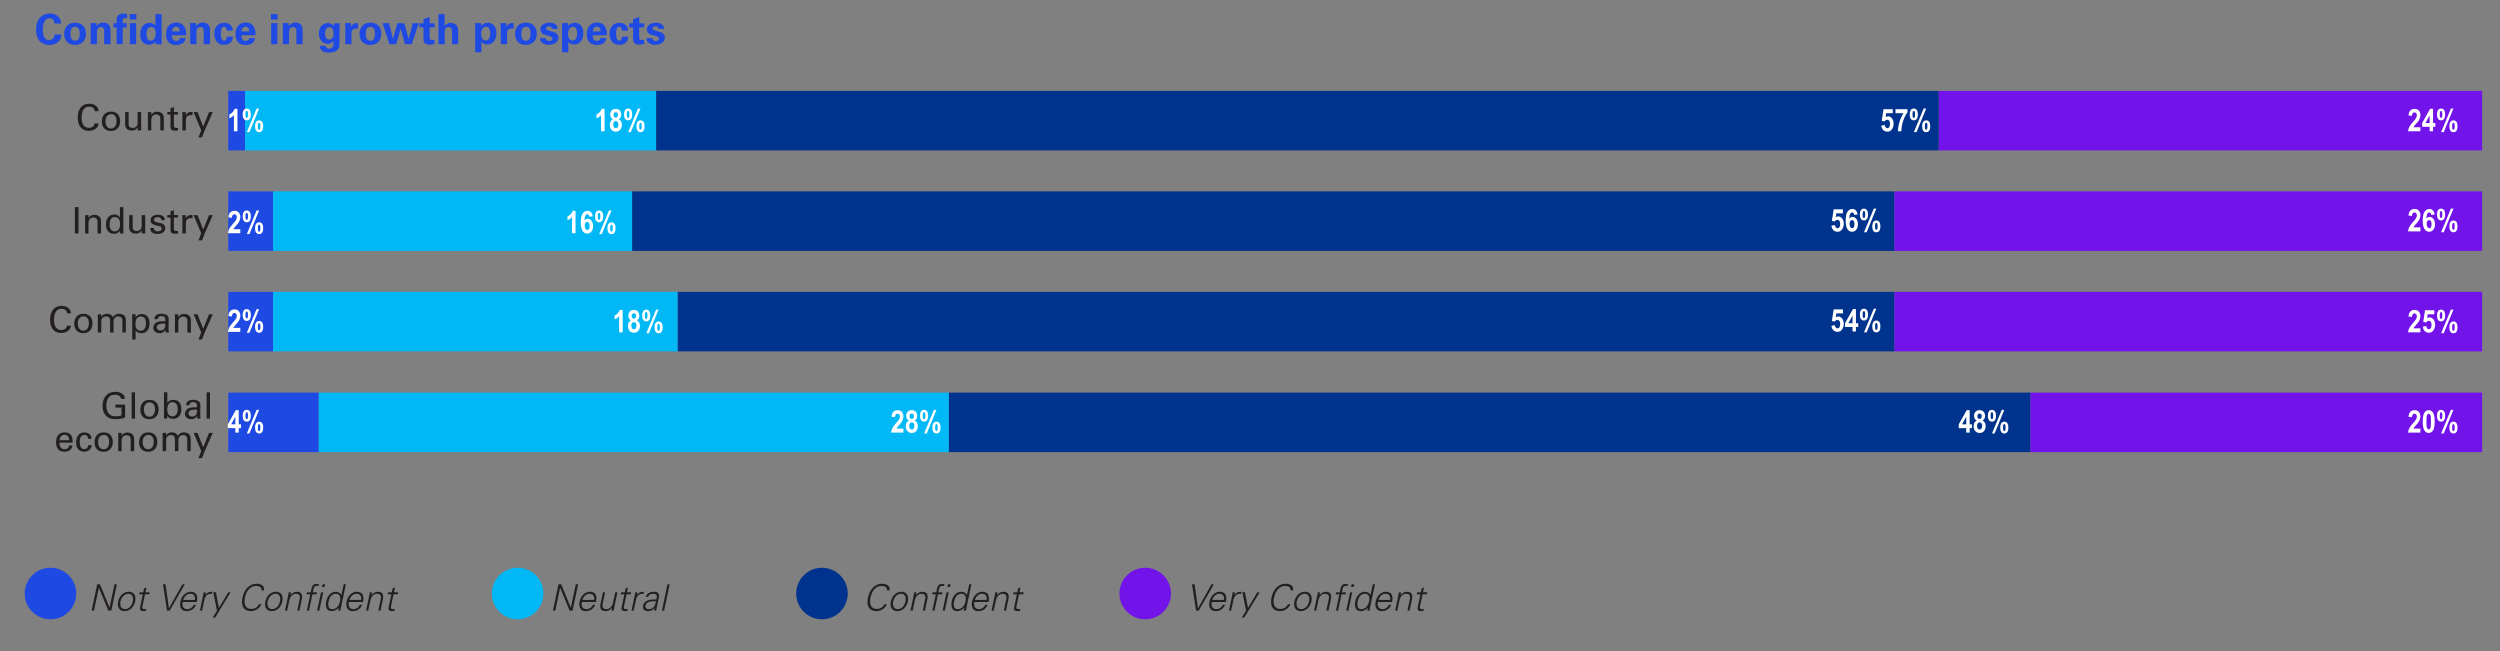 <?xml version="1.0" encoding="UTF-8"?>
<svg id="Layer_1" data-name="Layer 1" xmlns="http://www.w3.org/2000/svg" viewBox="0 0 1920 500">
  <rect x="0" y="0" width="1920" height="500" fill="#808080" stroke="none"/>
  <defs>
    <style>
      .cls-1 {
        fill: #00338d;
      }

      .cls-2 {
        fill: #fff;
      }

      .cls-3 {
        fill: #7213ea;
      }

      .cls-4 {
        fill: #00b8f5;
      }

      .cls-5 {
        fill: #231f20;
      }

      .cls-6 {
        fill: #1e49e2;
      }
    </style>
  </defs>
  <g>
    <path class="cls-6" d="M41.84,18.06c-.02-.19-.07-.51-.14-.96-.07-.45-.24-.9-.5-1.36-.26-.46-.63-.86-1.12-1.22-.49-.35-1.15-.53-1.98-.53-.92,0-1.71.22-2.37.67-.66.45-1.2,1.06-1.62,1.84-.42.78-.73,1.69-.93,2.74-.2,1.05-.3,2.17-.3,3.36,0,1.07.07,2.1.22,3.09.15.99.41,1.87.78,2.64s.87,1.38,1.49,1.84c.62.46,1.4.69,2.34.69.51,0,1.01-.08,1.5-.26.49-.17.93-.43,1.31-.78.38-.35.7-.81.94-1.36s.38-1.22.4-1.98h5.22c-.02.34-.05.73-.1,1.15-.04.43-.13.88-.27,1.36s-.34.97-.61,1.47c-.27.5-.63.99-1.1,1.46-.51.53-1.07.97-1.68,1.3-.61.33-1.22.59-1.84.78-.62.19-1.24.32-1.86.4-.62.07-1.18.11-1.7.11-1.98,0-3.64-.35-4.96-1.06-1.32-.7-2.37-1.63-3.15-2.77s-1.33-2.42-1.65-3.84c-.32-1.42-.48-2.84-.48-4.27,0-1.81.25-3.47.74-4.98.49-1.5,1.19-2.79,2.11-3.86.92-1.07,2.03-1.89,3.33-2.48,1.3-.59,2.77-.88,4.42-.88,1.26,0,2.42.19,3.47.56,1.06.37,1.96.9,2.72,1.57.76.67,1.35,1.48,1.78,2.42.43.94.64,1.98.64,3.14h-5.06Z"/>
    <path class="cls-6" d="M49.3,26.02c0-.98.14-1.98.42-2.99.28-1.01.74-1.94,1.38-2.77.64-.83,1.49-1.51,2.56-2.05,1.07-.53,2.4-.8,4-.8,1.47,0,2.74.23,3.79.69,1.06.46,1.93,1.08,2.61,1.86.68.78,1.18,1.68,1.5,2.7.32,1.02.48,2.1.48,3.23s-.17,2.22-.5,3.26c-.33,1.05-.84,1.97-1.54,2.77-.69.8-1.57,1.44-2.64,1.9-1.07.47-2.34.7-3.81.7-1.15,0-2.23-.18-3.23-.53-1-.35-1.88-.88-2.62-1.6-.75-.71-1.33-1.61-1.76-2.67-.43-1.07-.64-2.3-.64-3.71ZM54.16,26.06c0,1.81.3,3.13.9,3.95.6.82,1.48,1.23,2.66,1.23.51,0,.99-.08,1.42-.26.44-.17.8-.47,1.1-.9.3-.43.53-1,.7-1.71.17-.71.26-1.6.26-2.67,0-.53-.04-1.1-.11-1.7-.08-.6-.24-1.15-.48-1.66-.25-.51-.6-.93-1.07-1.26-.47-.33-1.1-.5-1.89-.5-.88,0-1.55.22-2.02.66-.47.44-.81.95-1.02,1.54-.21.59-.34,1.19-.38,1.81-.04.62-.06,1.11-.06,1.47Z"/>
    <path class="cls-6" d="M69.65,20.68v-.34c0-.2,0-.45-.02-.74s-.02-.6-.03-.93c-.01-.33-.03-.65-.05-.94h4.54l.13,2.43c.11-.19.28-.44.51-.75.23-.31.55-.62.96-.93.41-.31.92-.58,1.54-.8.62-.22,1.36-.34,2.24-.34.79,0,1.47.11,2.05.32.58.21,1.06.48,1.46.78.39.31.7.64.93.99.22.35.39.67.5.94.08.26.16.51.22.75.06.25.11.54.14.9.03.35.05.78.06,1.28.01.5.02,1.14.02,1.9v8.74h-4.83v-10.05c0-.34-.01-.66-.03-.94-.02-.29-.1-.56-.22-.82-.17-.36-.44-.68-.82-.96-.37-.28-.87-.42-1.49-.42-.51,0-.99.11-1.42.34-.44.22-.78.53-1.04.91-.15.21-.28.52-.4.93s-.18.92-.18,1.54v9.47h-4.77v-13.28Z"/>
    <path class="cls-6" d="M89.55,21.16h-2.43v-3.36h2.43v-2.21c0-.7.07-1.37.22-2,.15-.63.42-1.18.82-1.65.39-.47.95-.84,1.68-1.1.73-.27,1.66-.4,2.82-.4.17,0,.47,0,.91.02.44.01.99.06,1.65.14v3.3c-.23-.04-.41-.07-.53-.08-.12-.01-.27-.02-.46-.02-.62,0-1.09.07-1.41.21-.32.14-.55.31-.7.53s-.23.44-.26.69c-.02.25-.03.47-.03.69v1.89h2.98v3.36h-2.98v12.8h-4.7v-12.8ZM99.63,10.86h5.09v4.13h-5.09v-4.13ZM99.79,17.77h4.77v16.19h-4.77v-16.19Z"/>
    <path class="cls-6" d="M119.38,10.86h4.77v20.48c0,.49.01.98.03,1.46.02.48.05.87.1,1.17h-4.8l-.13-2.34c-.17.3-.36.6-.58.9-.21.3-.57.61-1.06.93-.6.38-1.18.62-1.74.7-.57.08-1.03.13-1.39.13-2.2,0-3.89-.7-5.09-2.1-1.19-1.4-1.79-3.38-1.79-5.94,0-1.34.18-2.55.53-3.62.35-1.07.84-1.97,1.46-2.72.62-.75,1.37-1.32,2.24-1.73.87-.41,1.85-.61,2.91-.61.73,0,1.35.09,1.87.27.52.18.96.39,1.33.62s.65.47.86.72c.21.25.37.44.48.59v-8.93ZM112.47,26.12c0,.68.06,1.33.18,1.94.12.61.31,1.15.56,1.62.26.47.59.84,1.01,1.12.42.28.93.42,1.53.42.69,0,1.3-.18,1.83-.54.54-.36.93-.79,1.19-1.28.36-.68.58-1.39.66-2.11.08-.73.11-1.29.11-1.7,0-1.6-.32-2.82-.95-3.65-.63-.83-1.49-1.25-2.59-1.25-.79,0-1.43.21-1.9.62-.47.42-.83.91-1.06,1.49-.24.58-.39,1.17-.47,1.79-.07.62-.11,1.13-.11,1.54Z"/>
    <path class="cls-6" d="M132.05,27.08c0,.26.02.63.05,1.12.03.49.15.97.37,1.44.21.47.54.88.98,1.23.44.35,1.07.53,1.9.53.6,0,1.16-.15,1.68-.45s.9-.9,1.14-1.79h4.32c-.04.41-.14.92-.3,1.54-.16.62-.57,1.28-1.23,1.98-.6.62-1.39,1.09-2.37,1.41-.98.32-2.08.48-3.3.48-.34,0-.75-.02-1.23-.06-.48-.04-.98-.14-1.5-.29-.52-.15-1.05-.35-1.57-.61-.52-.26-.99-.61-1.39-1.06-.75-.77-1.28-1.68-1.6-2.75-.32-1.07-.48-2.25-.48-3.55,0-.66.05-1.34.14-2.05.1-.7.27-1.39.51-2.06.25-.67.59-1.31,1.02-1.92.44-.61,1-1.15,1.68-1.62.62-.43,1.31-.76,2.06-.99.76-.23,1.58-.35,2.48-.35.58,0,1.17.06,1.79.19.62.13,1.22.34,1.79.64.58.3,1.12.7,1.63,1.2.51.5.95,1.13,1.31,1.87.28.55.49,1.11.62,1.66.14.56.24,1.09.3,1.62.06.52.09,1.01.08,1.46-.01.45-.03.84-.05,1.18h-10.85ZM138.06,24.1c0-.19-.02-.48-.05-.88-.03-.39-.14-.79-.32-1.2-.18-.4-.46-.76-.85-1.07s-.92-.46-1.6-.46c-.51,0-.96.1-1.33.3-.37.2-.68.47-.93.8-.25.33-.43.72-.56,1.15-.13.44-.2.89-.22,1.36h5.86Z"/>
    <path class="cls-6" d="M146.1,20.68v-.34c0-.2,0-.45-.02-.74s-.02-.6-.03-.93c-.01-.33-.03-.65-.05-.94h4.54l.13,2.43c.11-.19.28-.44.51-.75.23-.31.55-.62.96-.93.41-.31.92-.58,1.54-.8.62-.22,1.36-.34,2.24-.34.79,0,1.47.11,2.05.32.58.21,1.06.48,1.46.78.39.31.7.64.93.99.22.35.39.67.5.94.08.26.16.51.22.75.06.25.11.54.14.9.03.35.05.78.06,1.28.01.5.02,1.14.02,1.9v8.74h-4.83v-10.05c0-.34-.01-.66-.03-.94-.02-.29-.1-.56-.22-.82-.17-.36-.44-.68-.82-.96-.37-.28-.87-.42-1.49-.42-.51,0-.99.11-1.42.34-.44.22-.78.53-1.04.91-.15.21-.28.52-.4.93s-.18.92-.18,1.54v9.47h-4.77v-13.28Z"/>
    <path class="cls-6" d="M174.15,23.53c-.02-.15-.06-.38-.11-.7-.05-.32-.15-.65-.29-.99-.14-.34-.34-.64-.61-.9-.27-.26-.62-.38-1.07-.38-.55,0-.99.19-1.32.56-.33.37-.58.83-.75,1.36s-.28,1.09-.33,1.68c-.05.59-.08,1.1-.08,1.55,0,.23.01.57.03.99.02.43.07.89.14,1.38.07.49.19.97.35,1.44.16.47.38.85.65,1.15.23.23.46.38.68.45s.42.1.59.1c.13,0,.3-.03.52-.08.22-.05.45-.18.68-.38s.44-.51.62-.93.29-.99.33-1.71h4.67c-.02.3-.05.65-.1,1.04-.04.4-.13.81-.27,1.23-.14.43-.34.85-.61,1.28-.27.43-.63.83-1.1,1.22-.58.49-1.23.86-1.97,1.12-.74.26-1.62.38-2.64.38-1.09,0-2.09-.15-3.01-.45-.92-.3-1.75-.86-2.5-1.7-.7-.81-1.22-1.75-1.55-2.82-.33-1.07-.5-2.25-.5-3.55,0-1.83.29-3.31.88-4.42.59-1.11,1.29-1.96,2.1-2.54.81-.59,1.64-.97,2.5-1.15.85-.18,1.55-.27,2.08-.27.75,0,1.51.11,2.29.34.78.22,1.49.58,2.13,1.06.64.48,1.16,1.1,1.57,1.87.41.77.61,1.7.61,2.78h-4.62Z"/>
    <path class="cls-6" d="M185.39,27.08c0,.26.02.63.05,1.12.03.49.15.97.37,1.44.21.47.54.88.98,1.23.44.35,1.07.53,1.9.53.6,0,1.16-.15,1.68-.45s.9-.9,1.14-1.79h4.32c-.04.41-.14.92-.3,1.54-.16.62-.57,1.28-1.23,1.98-.6.62-1.39,1.09-2.37,1.41-.98.32-2.08.48-3.3.48-.34,0-.75-.02-1.23-.06-.48-.04-.98-.14-1.5-.29-.52-.15-1.05-.35-1.57-.61-.52-.26-.99-.61-1.39-1.06-.75-.77-1.28-1.68-1.6-2.75-.32-1.07-.48-2.25-.48-3.55,0-.66.05-1.34.14-2.05.1-.7.27-1.39.51-2.06.25-.67.59-1.31,1.02-1.92.44-.61,1-1.15,1.68-1.62.62-.43,1.31-.76,2.06-.99.76-.23,1.58-.35,2.48-.35.58,0,1.17.06,1.79.19.62.13,1.22.34,1.79.64.58.3,1.12.7,1.63,1.2.51.5.95,1.13,1.31,1.87.28.55.49,1.11.62,1.66.14.56.24,1.09.3,1.62.06.52.09,1.01.08,1.46-.01.45-.03.84-.05,1.18h-10.85ZM191.41,24.1c0-.19-.02-.48-.05-.88-.03-.39-.14-.79-.32-1.2-.18-.4-.46-.76-.85-1.07s-.92-.46-1.6-.46c-.51,0-.96.1-1.33.3-.37.2-.68.47-.93.8-.25.33-.43.72-.56,1.15-.13.44-.2.89-.22,1.36h5.86Z"/>
    <path class="cls-6" d="M208.11,10.86h5.09v4.13h-5.09v-4.13ZM208.27,17.77h4.77v16.19h-4.77v-16.19Z"/>
    <path class="cls-6" d="M217.23,20.68v-.34c0-.2,0-.45-.02-.74s-.02-.6-.03-.93c-.01-.33-.03-.65-.05-.94h4.54l.13,2.43c.11-.19.28-.44.51-.75.23-.31.55-.62.96-.93.41-.31.92-.58,1.54-.8.62-.22,1.36-.34,2.24-.34.79,0,1.47.11,2.05.32.58.21,1.06.48,1.46.78.39.31.7.64.93.99.22.35.39.67.5.94.08.26.16.51.22.75.06.25.11.54.14.9.03.35.05.78.06,1.28.01.5.02,1.14.02,1.9v8.74h-4.83v-10.05c0-.34-.01-.66-.03-.94-.02-.29-.1-.56-.22-.82-.17-.36-.44-.68-.82-.96-.37-.28-.87-.42-1.49-.42-.51,0-.99.11-1.42.34-.44.22-.78.53-1.04.91-.15.21-.28.52-.4.93s-.18.92-.18,1.54v9.47h-4.77v-13.28Z"/>
    <path class="cls-6" d="M260.94,17.86c-.06.64-.12,1.26-.16,1.87-.04.61-.06,1.32-.06,2.13v11.94c0,1.49-.27,2.67-.82,3.54-.54.86-1.23,1.52-2.05,1.97-.82.45-1.7.73-2.64.85-.94.12-1.79.18-2.56.18-.58,0-1.26-.04-2.05-.13-.79-.09-1.55-.3-2.27-.64-.73-.34-1.35-.86-1.89-1.55-.53-.69-.83-1.65-.9-2.86h4.54c.02.13.06.31.11.56.05.24.18.49.37.74.19.25.47.46.83.66.36.19.86.29,1.5.29.7,0,1.33-.17,1.87-.51.54-.34.9-.88,1.07-1.6.04-.19.08-.38.11-.58.03-.19.05-.43.06-.7.01-.28.02-.62.03-1.02.01-.4.02-.92.02-1.54-.38.49-.77.89-1.17,1.18-.4.3-.78.52-1.15.67-.37.15-.73.25-1.07.29-.34.04-.66.06-.96.06-1.15,0-2.16-.23-3.02-.69-.86-.46-1.57-1.06-2.13-1.81-.56-.75-.97-1.59-1.25-2.54-.28-.95-.42-1.91-.42-2.9s.14-2.02.43-2.98.72-1.81,1.3-2.56c.58-.75,1.3-1.34,2.16-1.79.86-.45,1.87-.67,3.02-.67.75,0,1.38.09,1.89.26.51.17.94.38,1.3.62.35.25.63.5.83.77.2.27.37.49.5.66l.16-2.14h4.45ZM249.68,25.7c0,.19.02.55.05,1.07.03.52.15,1.05.35,1.58.2.53.51,1.01.94,1.42s1.03.62,1.82.62c.83,0,1.46-.21,1.91-.62s.77-.89.99-1.42c.21-.53.33-1.05.37-1.55.03-.5.05-.84.05-1.01,0-.45-.03-.96-.1-1.54-.06-.58-.21-1.11-.43-1.62-.22-.5-.55-.92-.97-1.26-.42-.34-1-.51-1.72-.51-.89,0-1.66.37-2.29,1.12-.64.75-.96,1.98-.96,3.71Z"/>
    <path class="cls-6" d="M265.17,21.77c0-.19,0-.46-.02-.82s-.03-.73-.05-1.14c-.02-.4-.05-.79-.08-1.17-.03-.37-.06-.68-.08-.91h4.48l.1,3.1c.15-.34.34-.7.58-1.09.24-.38.56-.74.96-1.06.41-.32.93-.58,1.57-.77.64-.19,1.44-.27,2.4-.22v4.26c-1.19-.11-2.13-.05-2.82.16-.68.21-1.2.52-1.54.93-.34.41-.55.87-.62,1.39-.08.52-.11,1.04-.11,1.55v7.97h-4.77v-12.19Z"/>
    <path class="cls-6" d="M276.08,26.02c0-.98.14-1.98.42-2.99.28-1.01.74-1.94,1.38-2.77.64-.83,1.49-1.51,2.56-2.05,1.07-.53,2.4-.8,4-.8,1.47,0,2.74.23,3.79.69,1.06.46,1.93,1.08,2.61,1.86.68.78,1.18,1.68,1.5,2.7.32,1.02.48,2.1.48,3.23s-.17,2.22-.5,3.26c-.33,1.05-.84,1.97-1.54,2.77-.69.8-1.57,1.44-2.64,1.9-1.07.47-2.34.7-3.81.7-1.15,0-2.23-.18-3.23-.53-1-.35-1.88-.88-2.62-1.6-.75-.71-1.33-1.61-1.76-2.67-.43-1.07-.64-2.3-.64-3.71ZM280.94,26.06c0,1.81.3,3.13.9,3.95.6.82,1.48,1.23,2.66,1.23.51,0,.99-.08,1.42-.26.44-.17.8-.47,1.1-.9.3-.43.53-1,.7-1.71.17-.71.26-1.6.26-2.67,0-.53-.04-1.1-.11-1.7-.08-.6-.24-1.15-.48-1.66-.25-.51-.6-.93-1.07-1.26-.47-.33-1.1-.5-1.89-.5-.88,0-1.55.22-2.02.66-.47.44-.81.95-1.02,1.54-.21.59-.34,1.19-.38,1.81-.04.62-.06,1.11-.06,1.47Z"/>
    <path class="cls-6" d="M298.83,17.8l2.98,12.19,3.42-12.19h5.22l3.39,12.19,3.17-12.19h4.7l-5.54,16.16h-5.15l-3.33-11.97-3.39,11.97h-5.22l-5.28-16.16h5.02Z"/>
    <path class="cls-6" d="M333.68,33.74c-.77.21-1.48.35-2.13.42-.65.06-1.17.1-1.55.1-1.19,0-2.11-.17-2.75-.5-.64-.33-1.11-.73-1.41-1.18-.3-.46-.48-.93-.53-1.42s-.08-.91-.08-1.25v-8.86h-3.1v-3.14h3.1v-3.17l4.7-1.73v4.9h3.84v3.14h-3.84v7.3c0,.36.01.69.03.99.02.3.1.56.24.77.14.21.35.37.64.48.29.11.7.16,1.23.16.36,0,.65,0,.85-.02.2-.01.45-.04.75-.08v3.1Z"/>
    <path class="cls-6" d="M336.75,10.86h4.74v9.15c.13-.19.3-.43.53-.7.22-.28.52-.54.89-.8.37-.26.82-.47,1.34-.66s1.15-.27,1.9-.27c.6,0,1.14.07,1.63.21.49.14.93.31,1.32.51.39.2.73.43,1.02.69.29.26.53.51.72.77.3.41.55.97.75,1.68s.3,1.62.3,2.7v9.82h-4.7v-9.66c0-.23-.02-.55-.05-.94-.03-.39-.13-.78-.29-1.17-.16-.38-.42-.71-.78-.99-.36-.28-.87-.42-1.53-.42-.34,0-.68.05-1.03.16-.35.11-.67.29-.97.54-.3.26-.54.59-.73,1.01-.19.42-.29.94-.29,1.58l.03,9.89h-4.8V10.86Z"/>
    <path class="cls-6" d="M369.52,17.8l.13,2.3c.36-.64.79-1.14,1.28-1.5.49-.36.97-.62,1.45-.78.48-.16.91-.26,1.31-.29.39-.03.69-.05.88-.05,1.04,0,1.98.19,2.81.56.83.37,1.53.91,2.11,1.62.57.7,1.02,1.55,1.32,2.54.31.99.46,2.11.46,3.34,0,1.15-.15,2.25-.45,3.28-.3,1.04-.74,1.95-1.32,2.75-.58.8-1.31,1.43-2.19,1.9-.87.47-1.89.7-3.06.7-.72,0-1.35-.09-1.87-.26-.52-.17-.96-.37-1.31-.59s-.63-.45-.85-.69c-.21-.23-.37-.42-.48-.54v8.06h-4.83v-22.37h4.61ZM373.04,31.08c1.15,0,2.02-.49,2.59-1.47.58-.98.86-2.27.86-3.87,0-.47-.04-1.01-.11-1.62-.08-.61-.23-1.18-.46-1.71-.24-.53-.57-.98-.99-1.34-.43-.36-.99-.54-1.7-.54-.38,0-.8.09-1.23.26-.44.17-.84.46-1.2.88-.36.42-.67.98-.91,1.68-.25.7-.37,1.6-.37,2.69,0,.23.02.63.06,1.18.04.56.18,1.12.4,1.7.22.58.57,1.08,1.04,1.52.47.44,1.14.66,2.02.66Z"/>
    <path class="cls-6" d="M384.62,21.77c0-.19,0-.46-.02-.82s-.03-.73-.05-1.14c-.02-.4-.05-.79-.08-1.17-.03-.37-.06-.68-.08-.91h4.48l.1,3.1c.15-.34.34-.7.58-1.09.24-.38.56-.74.96-1.06.41-.32.93-.58,1.57-.77.64-.19,1.44-.27,2.4-.22v4.26c-1.19-.11-2.13-.05-2.82.16-.68.21-1.2.52-1.54.93-.34.41-.55.87-.62,1.39-.08.52-.11,1.04-.11,1.55v7.97h-4.77v-12.19Z"/>
    <path class="cls-6" d="M395.54,26.02c0-.98.14-1.98.42-2.99.28-1.01.74-1.94,1.38-2.77.64-.83,1.49-1.51,2.56-2.05,1.07-.53,2.4-.8,4-.8,1.47,0,2.74.23,3.79.69,1.06.46,1.93,1.08,2.61,1.86.68.78,1.18,1.68,1.5,2.7.32,1.02.48,2.1.48,3.23s-.17,2.22-.5,3.26c-.33,1.05-.84,1.97-1.54,2.77-.69.8-1.57,1.44-2.64,1.9-1.07.47-2.34.7-3.81.7-1.15,0-2.23-.18-3.23-.53-1-.35-1.88-.88-2.62-1.6-.75-.71-1.33-1.61-1.76-2.67-.43-1.07-.64-2.3-.64-3.71ZM400.4,26.06c0,1.81.3,3.13.9,3.95.6.82,1.48,1.23,2.66,1.23.51,0,.99-.08,1.42-.26.44-.17.8-.47,1.1-.9.3-.43.53-1,.7-1.71.17-.71.26-1.6.26-2.67,0-.53-.04-1.1-.11-1.7-.08-.6-.24-1.15-.48-1.66-.25-.51-.6-.93-1.07-1.26-.47-.33-1.1-.5-1.89-.5-.88,0-1.55.22-2.02.66-.47.44-.81.95-1.02,1.54-.21.59-.34,1.19-.38,1.81-.04.62-.06,1.11-.06,1.47Z"/>
    <path class="cls-6" d="M419.12,29.29c.02.26.08.52.18.78.1.27.25.5.46.7.21.2.48.37.82.51.33.14.74.21,1.23.21.85,0,1.48-.2,1.89-.59.4-.39.61-.84.61-1.33,0-.36-.14-.69-.43-.99-.29-.3-.89-.58-1.81-.83l-2.94-.8c-.32-.08-.71-.21-1.18-.38-.47-.17-.92-.42-1.36-.75-.44-.33-.81-.76-1.1-1.3-.3-.53-.45-1.22-.45-2.05,0-.79.17-1.49.51-2.11.34-.62.83-1.15,1.46-1.58.63-.44,1.38-.77,2.24-1.01.86-.23,1.82-.35,2.86-.35.83,0,1.62.09,2.35.29.74.19,1.38.48,1.92.87.54.39.98.88,1.31,1.48.33.59.52,1.3.56,2.11h-4.32c-.04-.45-.15-.8-.32-1.06-.17-.26-.37-.45-.61-.58-.23-.13-.48-.21-.72-.24-.25-.03-.46-.05-.66-.05-.64,0-1.17.14-1.6.43-.43.29-.64.68-.64,1.17,0,.56.19.93.58,1.12s.93.38,1.63.58l2.91.8c1.47.41,2.56.98,3.26,1.73.7.75,1.06,1.68,1.06,2.79,0,.71-.15,1.39-.45,2.05-.3.66-.76,1.26-1.38,1.78-.62.52-1.39.95-2.32,1.27-.93.32-2.02.48-3.28.48-1.05,0-2.04-.14-2.99-.42s-1.8-.8-2.54-1.57c-.53-.55-.86-1.12-.98-1.71-.12-.59-.19-1.07-.21-1.46h4.45Z"/>
    <path class="cls-6" d="M436.27,17.8l.13,2.3c.36-.64.79-1.14,1.28-1.5.49-.36.97-.62,1.45-.78.48-.16.91-.26,1.31-.29.39-.03.69-.05.88-.05,1.04,0,1.98.19,2.81.56.83.37,1.53.91,2.11,1.62.57.7,1.02,1.55,1.32,2.54.31.99.46,2.11.46,3.34,0,1.15-.15,2.25-.45,3.28-.3,1.04-.74,1.95-1.32,2.75-.58.8-1.31,1.43-2.19,1.9-.87.47-1.89.7-3.06.7-.72,0-1.35-.09-1.87-.26-.52-.17-.96-.37-1.31-.59s-.63-.45-.85-.69c-.21-.23-.37-.42-.48-.54v8.06h-4.83v-22.37h4.61ZM439.79,31.08c1.15,0,2.02-.49,2.59-1.47.58-.98.86-2.27.86-3.87,0-.47-.04-1.01-.11-1.62-.08-.61-.23-1.18-.46-1.71-.24-.53-.57-.98-.99-1.34-.43-.36-.99-.54-1.7-.54-.38,0-.8.09-1.23.26-.44.17-.84.46-1.2.88-.36.42-.67.98-.91,1.68-.25.7-.37,1.6-.37,2.69,0,.23.02.63.06,1.18.04.56.18,1.12.4,1.7.22.58.57,1.08,1.04,1.52.47.44,1.14.66,2.02.66Z"/>
    <path class="cls-6" d="M455.18,27.08c0,.26.02.63.05,1.12.03.49.15.97.37,1.44.21.47.54.88.98,1.23.44.35,1.07.53,1.9.53.6,0,1.16-.15,1.68-.45s.9-.9,1.14-1.79h4.32c-.04.41-.14.92-.3,1.54-.16.62-.57,1.28-1.23,1.98-.6.62-1.39,1.09-2.37,1.41-.98.32-2.08.48-3.3.48-.34,0-.75-.02-1.23-.06-.48-.04-.98-.14-1.5-.29-.52-.15-1.05-.35-1.57-.61-.52-.26-.99-.61-1.39-1.06-.75-.77-1.28-1.68-1.6-2.75-.32-1.07-.48-2.25-.48-3.55,0-.66.05-1.34.14-2.05.1-.7.27-1.39.51-2.06.25-.67.59-1.31,1.02-1.92.44-.61,1-1.15,1.68-1.62.62-.43,1.31-.76,2.06-.99.76-.23,1.58-.35,2.48-.35.58,0,1.17.06,1.79.19.62.13,1.22.34,1.79.64.58.3,1.12.7,1.63,1.2.51.5.95,1.13,1.31,1.87.28.55.49,1.11.62,1.66.14.56.24,1.09.3,1.62.06.52.09,1.01.08,1.46-.01.45-.03.84-.05,1.18h-10.85ZM461.2,24.1c0-.19-.02-.48-.05-.88-.03-.39-.14-.79-.32-1.2-.18-.4-.46-.76-.85-1.07s-.92-.46-1.6-.46c-.51,0-.96.1-1.33.3-.37.2-.68.47-.93.8-.25.33-.43.72-.56,1.15-.13.44-.2.89-.22,1.36h5.86Z"/>
    <path class="cls-6" d="M477.73,23.53c-.02-.15-.06-.38-.11-.7-.05-.32-.15-.65-.29-.99-.14-.34-.34-.64-.61-.9-.27-.26-.62-.38-1.07-.38-.55,0-.99.19-1.32.56-.33.37-.58.83-.75,1.36s-.28,1.09-.33,1.68c-.05.59-.08,1.1-.08,1.55,0,.23.01.57.03.99.02.43.07.89.14,1.38.07.49.19.97.35,1.44.16.47.38.85.65,1.15.23.23.46.38.68.45s.42.1.59.1c.13,0,.3-.03.52-.08.22-.05.45-.18.68-.38s.44-.51.62-.93.29-.99.33-1.71h4.67c-.02.3-.05.65-.1,1.04-.04.4-.13.81-.27,1.23-.14.43-.34.85-.61,1.28-.27.43-.63.83-1.1,1.22-.58.49-1.23.86-1.97,1.12-.74.26-1.62.38-2.64.38-1.09,0-2.09-.15-3.01-.45-.92-.3-1.75-.86-2.5-1.7-.7-.81-1.22-1.75-1.55-2.82-.33-1.07-.5-2.25-.5-3.55,0-1.83.29-3.31.88-4.42.59-1.11,1.29-1.96,2.1-2.54.81-.59,1.64-.97,2.5-1.15.85-.18,1.55-.27,2.08-.27.75,0,1.51.11,2.29.34.78.22,1.49.58,2.13,1.06.64.48,1.16,1.1,1.57,1.87.41.77.61,1.7.61,2.78h-4.62Z"/>
    <path class="cls-6" d="M494.67,33.74c-.77.21-1.48.35-2.13.42-.65.06-1.17.1-1.55.1-1.19,0-2.11-.17-2.75-.5-.64-.33-1.11-.73-1.41-1.18-.3-.46-.48-.93-.53-1.42s-.08-.91-.08-1.25v-8.86h-3.1v-3.14h3.1v-3.17l4.7-1.73v4.9h3.84v3.14h-3.84v7.3c0,.36.01.69.03.99.02.3.1.56.24.77.14.21.35.37.64.48.29.11.7.16,1.23.16.36,0,.65,0,.85-.02.2-.01.45-.04.75-.08v3.1Z"/>
    <path class="cls-6" d="M500.91,29.29c.02.26.08.52.18.78.1.27.25.5.46.7.21.2.48.37.82.51.33.14.74.21,1.23.21.85,0,1.48-.2,1.89-.59.4-.39.61-.84.61-1.33,0-.36-.14-.69-.43-.99-.29-.3-.89-.58-1.81-.83l-2.94-.8c-.32-.08-.71-.21-1.18-.38-.47-.17-.92-.42-1.36-.75-.44-.33-.81-.76-1.1-1.3-.3-.53-.45-1.22-.45-2.05,0-.79.17-1.49.51-2.11.34-.62.83-1.15,1.46-1.58.63-.44,1.38-.77,2.24-1.01.86-.23,1.82-.35,2.86-.35.83,0,1.62.09,2.35.29.74.19,1.38.48,1.92.87.54.39.98.88,1.31,1.48.33.59.52,1.3.56,2.11h-4.32c-.04-.45-.15-.8-.32-1.06-.17-.26-.37-.45-.61-.58-.23-.13-.48-.21-.72-.24-.25-.03-.46-.05-.66-.05-.64,0-1.17.14-1.6.43-.43.29-.64.68-.64,1.17,0,.56.19.93.58,1.12s.93.38,1.63.58l2.91.8c1.47.41,2.56.98,3.26,1.73.7.75,1.06,1.68,1.06,2.79,0,.71-.15,1.39-.45,2.05-.3.66-.76,1.26-1.38,1.78-.62.52-1.39.95-2.32,1.27-.93.32-2.02.48-3.28.48-1.05,0-2.04-.14-2.99-.42s-1.8-.8-2.54-1.57c-.53-.55-.86-1.12-.98-1.71-.12-.59-.19-1.07-.21-1.46h4.45Z"/>
  </g>
  <g>
    <path class="cls-5" d="M92.95,306.32c-.15-.95-.6-1.72-1.34-2.3-.75-.58-1.82-.87-3.22-.87-.95,0-1.82.14-2.59.41-.77.27-1.43.71-1.97,1.3-.45.49-.81,1.01-1.09,1.57-.28.56-.5,1.12-.66,1.69-.16.57-.27,1.13-.32,1.69s-.08,1.07-.08,1.54c0,.43.03.92.08,1.47.06.55.15,1.12.29,1.69.14.58.33,1.14.56,1.69.23.55.54,1.05.91,1.5.69.77,1.5,1.29,2.42,1.57.92.28,1.91.42,2.95.42,1.18,0,2.12-.08,2.84-.25.72-.17,1.24-.3,1.55-.39v-5.99h-4.62v-2.32h7.42v9.97c-.3.09-.68.21-1.13.35-.46.14-.99.28-1.61.41-.62.13-1.3.24-2.04.34-.75.09-1.55.14-2.41.14-1.87,0-3.38-.24-4.54-.71-1.16-.48-2.09-1.08-2.8-1.81-1.01-1.01-1.73-2.18-2.17-3.51-.44-1.33-.66-2.73-.66-4.19,0-.5.05-1.15.14-1.95.09-.79.29-1.63.59-2.51.3-.88.74-1.75,1.32-2.62.58-.87,1.34-1.63,2.3-2.28.5-.34,1.03-.6,1.58-.78.55-.19,1.08-.33,1.6-.43.51-.1.98-.16,1.41-.18s.77-.03,1.04-.03c.41,0,.86.02,1.34.06.48.04.99.13,1.51.28s1.05.37,1.58.66c.53.29,1.04.68,1.53,1.16.6.65.96,1.26,1.09,1.81.13.55.21,1.02.25,1.41h-3.05Z"/>
    <path class="cls-5" d="M101.1,301.31h2.6v20.19h-2.6v-20.19Z"/>
    <path class="cls-5" d="M107.79,314.64c0-.86.11-1.74.34-2.63.22-.9.61-1.71,1.16-2.44s1.28-1.33,2.2-1.79c.91-.47,2.06-.7,3.44-.7s2.55.25,3.44.74c.9.5,1.6,1.11,2.11,1.85.51.74.86,1.54,1.05,2.39s.28,1.65.28,2.38c0,1.03-.15,2-.43,2.91-.29.92-.73,1.71-1.32,2.39-.59.68-1.33,1.22-2.23,1.62s-1.94.6-3.14.6-2.17-.19-3.04-.57c-.87-.38-1.59-.9-2.17-1.55-.58-.65-1.01-1.43-1.29-2.32-.28-.9-.42-1.86-.42-2.88ZM110.54,314.48c0,.73.08,1.43.24,2.09.16.67.41,1.25.76,1.77.35.51.78.93,1.32,1.23.53.31,1.17.46,1.92.46.5,0,1.01-.1,1.51-.29s.96-.51,1.36-.96c.4-.44.73-1.02.99-1.74.26-.72.39-1.61.39-2.68,0-1.76-.37-3.09-1.12-4-.75-.91-1.74-1.36-2.97-1.36-.43,0-.9.08-1.4.24s-.98.44-1.43.84c-.45.4-.82.96-1.12,1.67-.3.71-.45,1.62-.45,2.72Z"/>
    <path class="cls-5" d="M128.54,309.49c.09-.17.23-.39.42-.66.19-.27.45-.54.8-.8.35-.26.8-.49,1.35-.67.55-.19,1.23-.28,2.04-.28.71,0,1.47.12,2.28.35s1.54.71,2.2,1.44c.17.21.35.45.55.74.2.29.38.64.55,1.06.17.42.31.91.41,1.48.1.57.15,1.24.15,2,0,1.36-.14,2.44-.41,3.23-.27.79-.59,1.42-.94,1.89-.56.8-1.29,1.41-2.17,1.81-.88.4-1.81.6-2.79.6-.34,0-.8-.05-1.38-.14-.58-.09-1.17-.35-1.77-.76-.39-.26-.69-.51-.87-.76-.19-.24-.36-.47-.51-.67l-.06,2.13h-2.52l.06-2.52v-17.7h2.6v8.2ZM136.49,314.32c0-.35-.03-.83-.1-1.44-.07-.6-.23-1.21-.51-1.8-.27-.6-.67-1.11-1.19-1.55-.52-.44-1.25-.66-2.16-.66-.67,0-1.24.12-1.7.35-.46.23-.84.53-1.14.89-.3.36-.53.77-.7,1.21-.17.45-.29.88-.37,1.28-.08.41-.12.78-.13,1.12s-.01.58-.01.73,0,.39.01.71c0,.33.05.68.13,1.08.07.39.19.8.35,1.21.16.42.38.8.67,1.13.29.34.66.62,1.11.84.45.22,1,.34,1.66.34.81,0,1.48-.18,2.01-.53.53-.35.95-.8,1.25-1.34.3-.54.51-1.13.63-1.76.12-.63.18-1.24.18-1.82Z"/>
    <path class="cls-5" d="M151.61,321.5c-.09-.35-.16-.7-.2-1.04s-.06-.69-.06-1.06c-.32.58-.67,1.04-1.05,1.37-.38.34-.77.59-1.16.77-.39.18-.77.29-1.13.34-.36.05-.7.07-.99.07-.8,0-1.51-.11-2.13-.32-.62-.21-1.13-.51-1.55-.88-.42-.37-.74-.81-.95-1.32-.21-.5-.32-1.05-.32-1.62,0-.28.03-.6.1-.95.06-.35.19-.72.36-1.09.18-.37.42-.74.74-1.09.32-.35.74-.68,1.26-.98.37-.21.78-.37,1.23-.49.45-.12.9-.21,1.34-.28.45-.06.87-.11,1.27-.13.4-.02.74-.03,1.02-.03.34,0,.63,0,.9.01.26,0,.6.03,1.01.07,0-.86-.02-1.52-.06-1.97-.04-.46-.19-.83-.45-1.13-.26-.35-.64-.6-1.13-.73-.49-.13-.93-.2-1.3-.2-.67,0-1.19.1-1.57.29s-.65.42-.84.69c-.19.26-.3.53-.35.8-.05.27-.07.47-.07.6h-2.63c.04-.37.11-.79.21-1.25.1-.46.36-.93.77-1.41.26-.3.58-.55.95-.74.37-.2.76-.35,1.16-.46.4-.11.81-.19,1.23-.24.42-.05.82-.07,1.19-.07.5,0,1.01.04,1.53.13.51.08,1,.21,1.45.38s.86.38,1.21.64c.36.26.63.57.82.92.23.43.36.82.41,1.16.05.35.07.68.07.99l-.11,6.72v.45c0,.24,0,.53.03.87.02.34.04.7.07,1.09.03.39.07.77.13,1.12h-2.41ZM151.3,314.67c-.24-.04-.48-.06-.7-.07-.22,0-.49-.01-.81-.01-.26,0-.67.01-1.23.04-.56.03-1.12.13-1.69.31-.57.18-1.07.46-1.5.85-.43.39-.64.94-.64,1.65,0,.22.04.48.13.76s.23.55.45.8c.21.25.51.46.88.63.37.17.86.25,1.46.25,1.34,0,2.34-.5,3-1.51.15-.24.26-.48.34-.7.07-.22.13-.48.18-.76.05-.28.08-.6.1-.95.02-.35.04-.78.06-1.29Z"/>
    <path class="cls-5" d="M158.67,301.31h2.6v20.19h-2.6v-20.19Z"/>
    <path class="cls-5" d="M45.66,339.95c-.02.72.05,1.39.2,2s.39,1.15.71,1.6c.33.46.75.81,1.26,1.06.51.25,1.13.38,1.86.38.86,0,1.6-.23,2.21-.7.62-.46.98-1.2,1.09-2.2h2.63c-.04.36-.12.8-.25,1.33-.13.53-.45,1.07-.95,1.61-.15.17-.35.37-.62.59-.26.23-.59.43-.98.62s-.85.35-1.39.48c-.53.13-1.15.2-1.86.2-2.22,0-3.86-.64-4.93-1.93-1.06-1.29-1.6-3.04-1.6-5.26,0-1.38.19-2.64.56-3.77.37-1.13,1.11-2.08,2.21-2.84.34-.24.69-.43,1.05-.56.36-.13.72-.23,1.06-.31.35-.07.67-.12.97-.14.3-.02.55-.03.76-.03,1.06,0,1.95.14,2.66.42.71.28,1.29.65,1.75,1.11.46.46.8.97,1.04,1.54s.4,1.15.49,1.74c.09.59.14,1.15.15,1.69,0,.54.01,1,.01,1.37h-10.11ZM53.08,338.1c0-.34-.03-.74-.08-1.22-.06-.48-.2-.93-.43-1.36s-.58-.8-1.05-1.11c-.47-.31-1.1-.46-1.9-.46-.43,0-.87.07-1.32.21-.45.14-.85.37-1.22.7-.36.33-.67.75-.91,1.27-.24.52-.37,1.18-.39,1.96h7.31Z"/>
    <path class="cls-5" d="M67.67,336.95c-.02-.17-.06-.42-.11-.74-.06-.33-.18-.65-.36-.98s-.46-.61-.83-.85c-.36-.24-.86-.36-1.5-.36-.92,0-1.62.22-2.11.67-.49.45-.85.97-1.08,1.57-.22.6-.35,1.19-.39,1.78-.04.59-.06,1.01-.06,1.27,0,.73.05,1.42.15,2.09.1.66.28,1.25.54,1.78.26.52.61.94,1.06,1.25.45.31,1.02.46,1.73.46.56,0,1.03-.09,1.41-.28.38-.19.69-.43.92-.73.23-.3.4-.63.52-.99s.18-.71.2-1.05h2.66c-.04.69-.19,1.34-.46,1.95-.27.61-.65,1.14-1.13,1.6-.49.46-1.07.82-1.76,1.09s-1.47.41-2.32.41c-.24,0-.55-.02-.92-.06-.37-.04-.77-.12-1.19-.24-.42-.12-.85-.3-1.29-.55-.44-.24-.85-.57-1.22-.98-.21-.24-.41-.52-.62-.84-.21-.32-.39-.69-.55-1.12-.16-.43-.28-.92-.38-1.48-.09-.56-.14-1.2-.14-1.93,0-1.46.2-2.67.6-3.65.4-.98.91-1.76,1.54-2.34.63-.58,1.31-.99,2.06-1.23.75-.24,1.47-.36,2.18-.36.22,0,.51.02.87.06.35.04.74.12,1.15.24.41.12.82.29,1.22.52.4.22.76.53,1.08.92.26.3.47.59.62.88.15.29.26.57.34.84.07.27.13.53.15.77.03.24.05.46.07.64h-2.63Z"/>
    <path class="cls-5" d="M72.6,339.64c0-.86.11-1.74.34-2.63.22-.9.61-1.71,1.16-2.44s1.28-1.33,2.2-1.79c.91-.47,2.06-.7,3.44-.7s2.55.25,3.44.74c.9.5,1.6,1.11,2.11,1.85.51.74.86,1.54,1.05,2.39s.28,1.65.28,2.38c0,1.03-.15,2-.43,2.91-.29.92-.73,1.71-1.32,2.39-.59.68-1.33,1.22-2.23,1.62s-1.94.6-3.14.6-2.17-.19-3.04-.57c-.87-.38-1.59-.9-2.17-1.55-.58-.65-1.01-1.43-1.29-2.32-.28-.9-.42-1.86-.42-2.88ZM75.34,339.48c0,.73.08,1.43.24,2.09.16.67.41,1.25.76,1.77.35.51.78.93,1.32,1.23.53.31,1.17.46,1.92.46.5,0,1.01-.1,1.51-.29s.96-.51,1.36-.96c.4-.44.73-1.02.99-1.74.26-.72.39-1.61.39-2.68,0-1.76-.37-3.09-1.12-4-.75-.91-1.74-1.36-2.97-1.36-.43,0-.9.08-1.4.24s-.98.44-1.43.84c-.45.4-.82.96-1.12,1.67-.3.71-.45,1.62-.45,2.72Z"/>
    <path class="cls-5" d="M90.82,334.07l-.03-1.62h2.6l.03,2.27c.08-.13.2-.34.38-.63.18-.29.44-.57.79-.85.35-.28.79-.53,1.33-.74s1.22-.32,2.02-.32c.32,0,.76.05,1.33.14.57.09,1.14.3,1.7.63.56.33,1.05.81,1.46,1.44.41.63.62,1.49.62,2.58v9.55h-2.69v-8.93c0-.47-.05-.91-.14-1.32-.09-.41-.3-.77-.62-1.09-.34-.32-.73-.55-1.17-.71-.44-.16-.89-.24-1.33-.24-.49,0-.95.08-1.39.25-.44.17-.83.43-1.17.78s-.61.79-.81,1.32c-.21.52-.31,1.14-.31,1.85v8.09h-2.6v-12.43Z"/>
    <path class="cls-5" d="M106.81,339.64c0-.86.11-1.74.34-2.63.22-.9.61-1.71,1.16-2.44s1.28-1.33,2.2-1.79c.91-.47,2.06-.7,3.44-.7s2.55.25,3.44.74c.9.5,1.6,1.11,2.11,1.85.51.74.86,1.54,1.05,2.39s.28,1.65.28,2.38c0,1.03-.15,2-.43,2.91-.29.92-.73,1.71-1.32,2.39-.59.68-1.33,1.22-2.23,1.62s-1.94.6-3.14.6-2.17-.19-3.04-.57c-.87-.38-1.59-.9-2.17-1.55-.58-.65-1.01-1.43-1.29-2.32-.28-.9-.42-1.86-.42-2.88ZM109.56,339.48c0,.73.08,1.43.24,2.09.16.67.41,1.25.76,1.77.35.51.78.93,1.32,1.23.53.31,1.17.46,1.92.46.5,0,1.01-.1,1.51-.29s.96-.51,1.36-.96c.4-.44.73-1.02.99-1.74.26-.72.39-1.61.39-2.68,0-1.76-.37-3.09-1.12-4-.75-.91-1.74-1.36-2.97-1.36-.43,0-.9.08-1.4.24s-.98.44-1.43.84c-.45.4-.82.96-1.12,1.67-.3.71-.45,1.62-.45,2.72Z"/>
    <path class="cls-5" d="M124.93,334.32l-.06-1.88h2.66v2.04c.34-.56.7-1,1.09-1.32.39-.32.79-.55,1.19-.71.4-.16.79-.26,1.16-.31s.71-.07,1.01-.07c.78,0,1.44.09,1.96.27.52.18.96.4,1.3.66.35.26.62.55.83.85.21.31.37.59.5.85.11-.19.28-.43.49-.73.21-.3.51-.59.88-.87.37-.28.83-.52,1.39-.73.55-.21,1.21-.31,1.97-.31.5,0,1.05.07,1.65.2.6.13,1.16.38,1.68.74.52.36.96.87,1.3,1.53.35.65.52,1.49.52,2.52v9.44h-2.66v-9.02c0-.62-.05-1.08-.14-1.39-.09-.31-.21-.56-.34-.74-.22-.32-.56-.6-1.01-.85-.45-.25-1.01-.38-1.68-.38-.43,0-.81.06-1.13.17-.33.11-.62.24-.87.39s-.46.31-.62.48-.28.32-.38.45c-.15.22-.27.48-.35.77-.08.29-.14.57-.18.85-.04.28-.06.55-.07.8,0,.25-.01.45-.01.6v7.87h-2.66v-9.3c0-.9-.25-1.63-.74-2.21-.49-.58-1.27-.87-2.34-.87-.45,0-.84.06-1.19.18-.35.12-.65.27-.91.43-.26.17-.47.34-.63.5-.16.17-.28.31-.35.42-.3.41-.48.88-.53,1.4-.06.52-.08,1.01-.08,1.46v7.98h-2.66v-12.18Z"/>
    <path class="cls-5" d="M157.16,346.58l-2.02,5.24h-2.72l2.13-5.38-5.85-14h2.97l4.4,11.09,4.48-11.09h2.86l-6.24,14.14Z"/>
  </g>
  <g>
    <rect class="cls-6" x="175.31" y="301.52" width="69.48" height="45.71"/>
    <rect class="cls-4" x="244.79" y="301.52" width="483.97" height="45.71"/>
    <rect class="cls-3" x="1559.24" y="301.52" width="347.06" height="45.71"/>
    <rect class="cls-1" x="728.76" y="301.52" width="830.48" height="45.71"/>
  </g>
  <g>
    <path class="cls-2" d="M180.73,332.24v-3.46h-5.77v-2.88l6.11-10.9h2.27v10.89h1.75v2.89h-1.75v3.46h-2.61ZM180.73,325.88v-5.86l-3.23,5.86h3.23Z"/>
    <path class="cls-2" d="M186.4,319.3c0-1.57.28-2.72.84-3.45s1.31-1.09,2.24-1.09,1.72.36,2.29,1.09.84,1.88.84,3.45-.28,2.72-.84,3.45-1.31,1.09-2.24,1.09-1.71-.36-2.28-1.08-.85-1.87-.85-3.45ZM188.51,319.27c0,1.1.09,1.82.27,2.16s.41.52.7.52.54-.17.71-.52.27-1.06.27-2.16-.09-1.82-.27-2.16c-.18-.34-.41-.52-.7-.52s-.54.17-.71.52c-.18.34-.27,1.07-.27,2.16ZM191.55,332.89h-2l7.52-18.13h1.93l-7.44,18.13ZM195.91,328.38c0-1.57.28-2.72.85-3.45s1.32-1.09,2.26-1.09,1.7.36,2.26,1.09.84,1.88.84,3.45-.28,2.72-.84,3.45-1.31,1.1-2.24,1.1-1.71-.36-2.28-1.09-.85-1.88-.85-3.46ZM198.02,328.37c0,1.09.09,1.81.26,2.16s.41.52.71.52.54-.17.71-.52.27-1.06.27-2.16-.09-1.81-.27-2.16-.41-.52-.7-.52c-.3,0-.54.17-.72.52s-.26,1.06-.26,2.16Z"/>
  </g>
  <g>
    <path class="cls-2" d="M693.82,329.18v3.06h-9.47c.1-1.16.41-2.25.93-3.3s1.53-2.41,3.03-4.1c1.19-1.35,1.92-2.26,2.19-2.74.41-.7.61-1.39.61-2.1,0-.75-.17-1.31-.5-1.7s-.78-.57-1.32-.57c-1.2,0-1.84.89-1.93,2.68l-2.68-.33c.16-1.75.65-3.04,1.46-3.86s1.88-1.23,3.23-1.23c1.48,0,2.59.48,3.34,1.44s1.12,2.06,1.12,3.3c0,.7-.1,1.38-.29,2.04-.19.66-.49,1.32-.88,1.99-.4.67-1.06,1.52-1.99,2.56-.87.98-1.42,1.62-1.65,1.93s-.42.62-.56.91h5.37Z"/>
    <path class="cls-2" d="M697.96,322.96c-.66-.34-1.16-.81-1.49-1.4-.33-.59-.5-1.31-.5-2.14,0-1.35.38-2.42,1.15-3.22.77-.8,1.8-1.2,3.09-1.2,1.38,0,2.42.43,3.14,1.28s1.08,1.89,1.08,3.12c0,.83-.17,1.56-.52,2.17s-.82,1.08-1.42,1.4c.8.39,1.41.94,1.8,1.65s.6,1.58.6,2.61-.2,2-.59,2.81c-.39.81-.94,1.43-1.63,1.86-.7.43-1.48.64-2.34.64-1.36,0-2.48-.47-3.37-1.41-.89-.94-1.33-2.21-1.33-3.8,0-1.03.2-1.92.61-2.66.41-.74.98-1.31,1.74-1.7ZM698.26,327c0,.92.2,1.63.59,2.13s.86.75,1.41.75,1.01-.24,1.38-.71c.37-.48.56-1.19.56-2.14,0-.82-.19-1.46-.57-1.94-.38-.48-.85-.71-1.4-.71s-1.01.24-1.39.72-.57,1.12-.57,1.91ZM698.52,319.65c0,.67.16,1.18.47,1.54s.72.54,1.2.54.9-.18,1.22-.54.48-.87.48-1.54-.16-1.15-.47-1.5-.71-.54-1.19-.54c-.5,0-.91.18-1.23.54s-.48.86-.48,1.5Z"/>
    <path class="cls-2" d="M706.6,319.3c0-1.57.28-2.72.84-3.45s1.31-1.09,2.24-1.09,1.72.36,2.29,1.09.84,1.88.84,3.45-.28,2.72-.84,3.45-1.31,1.09-2.24,1.09-1.71-.36-2.28-1.08-.85-1.87-.85-3.45ZM708.71,319.27c0,1.1.09,1.82.27,2.16s.41.52.7.52.54-.17.71-.52.27-1.06.27-2.16-.09-1.82-.27-2.16c-.18-.34-.41-.52-.7-.52s-.54.17-.71.52c-.18.34-.27,1.07-.27,2.16ZM711.75,332.89h-2l7.52-18.13h1.93l-7.44,18.13ZM716.11,328.38c0-1.57.28-2.72.85-3.45s1.32-1.09,2.26-1.09,1.7.36,2.26,1.09.84,1.88.84,3.45-.28,2.72-.84,3.45-1.31,1.1-2.24,1.1-1.71-.36-2.28-1.09-.85-1.88-.85-3.46ZM718.21,328.37c0,1.09.09,1.81.26,2.16s.41.52.71.52.54-.17.71-.52.27-1.06.27-2.16-.09-1.81-.27-2.16-.41-.52-.7-.52c-.3,0-.54.17-.72.52s-.26,1.06-.26,2.16Z"/>
  </g>
  <g>
    <path class="cls-2" d="M1510.09,332.24v-3.46h-5.77v-2.88l6.11-10.9h2.27v10.89h1.75v2.89h-1.75v3.46h-2.61ZM1510.09,325.88v-5.86l-3.23,5.86h3.23Z"/>
    <path class="cls-2" d="M1518.06,322.96c-.66-.34-1.16-.81-1.49-1.4s-.5-1.31-.5-2.14c0-1.35.38-2.42,1.15-3.22.77-.8,1.8-1.2,3.09-1.2,1.38,0,2.42.43,3.14,1.28s1.08,1.89,1.08,3.12c0,.83-.17,1.56-.52,2.17s-.82,1.08-1.42,1.4c.8.39,1.41.94,1.8,1.65s.6,1.58.6,2.61-.2,2-.59,2.81c-.39.81-.94,1.43-1.63,1.86-.7.43-1.48.64-2.34.64-1.36,0-2.48-.47-3.37-1.41-.89-.94-1.33-2.21-1.33-3.8,0-1.03.2-1.92.61-2.66.4-.74.98-1.31,1.74-1.7ZM1518.36,327c0,.92.2,1.63.59,2.13.39.5.86.75,1.41.75s1.01-.24,1.38-.71c.37-.48.56-1.19.56-2.14,0-.82-.19-1.46-.57-1.94s-.85-.71-1.4-.71-1.01.24-1.39.72c-.38.48-.57,1.12-.57,1.91ZM1518.62,319.65c0,.67.16,1.18.47,1.54s.72.54,1.2.54.9-.18,1.22-.54.48-.87.48-1.54-.16-1.15-.47-1.5-.71-.54-1.19-.54c-.5,0-.91.18-1.23.54s-.48.86-.48,1.5Z"/>
    <path class="cls-2" d="M1526.7,319.3c0-1.57.28-2.72.84-3.45s1.31-1.09,2.24-1.09,1.72.36,2.29,1.09.84,1.88.84,3.45-.28,2.72-.84,3.45-1.31,1.09-2.24,1.09-1.71-.36-2.28-1.08-.85-1.87-.85-3.45ZM1528.81,319.27c0,1.1.09,1.82.27,2.16s.41.52.7.52.54-.17.71-.52.27-1.06.27-2.16-.09-1.82-.27-2.16c-.18-.34-.41-.52-.7-.52s-.54.17-.71.52c-.18.34-.27,1.07-.27,2.16ZM1531.85,332.89h-2l7.52-18.13h1.93l-7.44,18.13ZM1536.21,328.38c0-1.57.28-2.72.85-3.45s1.32-1.09,2.26-1.09,1.7.36,2.26,1.09.84,1.88.84,3.45-.28,2.72-.84,3.45-1.31,1.1-2.24,1.1-1.71-.36-2.28-1.09-.85-1.88-.85-3.46ZM1538.32,328.37c0,1.09.09,1.81.26,2.16s.41.52.71.52.54-.17.71-.52.27-1.06.27-2.16-.09-1.81-.27-2.16-.41-.52-.7-.52c-.3,0-.54.17-.72.52s-.26,1.06-.26,2.16Z"/>
  </g>
  <g>
    <path class="cls-2" d="M1858.85,329.18v3.06h-9.47c.1-1.16.41-2.25.93-3.3s1.53-2.41,3.03-4.1c1.19-1.35,1.92-2.26,2.19-2.74.41-.7.61-1.39.61-2.1,0-.75-.17-1.31-.5-1.7s-.78-.57-1.32-.57c-1.2,0-1.84.89-1.93,2.68l-2.68-.33c.16-1.75.65-3.04,1.46-3.86s1.88-1.23,3.23-1.23c1.48,0,2.59.48,3.34,1.44s1.12,2.06,1.12,3.3c0,.7-.1,1.38-.29,2.04-.19.66-.49,1.32-.88,1.99-.4.67-1.06,1.52-1.99,2.56-.87.98-1.42,1.62-1.65,1.93s-.42.62-.56.91h5.37Z"/>
    <path class="cls-2" d="M1865.24,315c1.37,0,2.47.65,3.32,1.95s1.27,3.57,1.27,6.82-.42,5.51-1.27,6.81c-.84,1.3-1.95,1.95-3.3,1.95s-2.47-.64-3.32-1.93c-.84-1.29-1.27-3.58-1.27-6.86s.42-5.49,1.27-6.79,1.95-1.95,3.3-1.95ZM1865.25,317.73c-.53,0-.96.35-1.28,1.05-.32.7-.48,2.37-.48,4.99s.16,4.28.48,4.98c.32.7.74,1.05,1.28,1.05s.97-.35,1.28-1.05c.31-.7.47-2.36.47-4.98s-.16-4.28-.47-4.99c-.31-.7-.74-1.05-1.28-1.05Z"/>
    <path class="cls-2" d="M1871.64,319.3c0-1.57.28-2.72.84-3.45s1.31-1.09,2.24-1.09,1.72.36,2.29,1.09.84,1.88.84,3.45-.28,2.72-.84,3.45-1.31,1.09-2.24,1.09-1.71-.36-2.28-1.08-.85-1.87-.85-3.45ZM1873.75,319.27c0,1.1.09,1.82.27,2.16s.41.52.7.52.54-.17.71-.52.27-1.06.27-2.16-.09-1.82-.27-2.16c-.18-.34-.41-.52-.7-.52s-.54.17-.71.52c-.18.34-.27,1.07-.27,2.16ZM1876.79,332.89h-2l7.52-18.13h1.93l-7.44,18.13ZM1881.14,328.38c0-1.57.28-2.72.85-3.45s1.32-1.09,2.26-1.09,1.7.36,2.26,1.09.84,1.88.84,3.45-.28,2.72-.84,3.45-1.31,1.1-2.24,1.1-1.71-.36-2.28-1.09-.85-1.88-.85-3.46ZM1883.25,328.37c0,1.09.09,1.81.26,2.16s.41.52.71.52.54-.17.71-.52.27-1.06.27-2.16-.09-1.81-.27-2.16-.41-.52-.7-.52c-.3,0-.54.17-.72.52s-.26,1.06-.26,2.16Z"/>
  </g>
  <g>
    <path class="cls-5" d="M72.79,85.39c-.04-.17-.1-.45-.2-.84-.09-.39-.29-.78-.57-1.18-.29-.39-.72-.74-1.29-1.04-.57-.3-1.34-.45-2.31-.45-1.21,0-2.2.28-2.95.83-.76.55-1.34,1.25-1.75,2.09-.41.84-.69,1.75-.83,2.72-.14.97-.21,1.88-.21,2.72,0,.95.08,1.9.24,2.84.16.94.45,1.79.88,2.55s1.01,1.37,1.75,1.83c.74.47,1.68.7,2.84.7.62,0,1.21-.09,1.78-.27.57-.18,1.07-.49,1.5-.94.37-.39.62-.78.74-1.18.12-.39.2-.71.24-.95h3.08c-.11.99-.41,1.84-.88,2.55-.48.71-1.06,1.29-1.76,1.75-.7.46-1.48.79-2.34,1.01-.86.21-1.72.32-2.58.32-1.77,0-3.22-.35-4.33-1.04-1.11-.69-1.97-1.55-2.59-2.59-.62-1.04-1.03-2.14-1.25-3.32-.21-1.18-.32-2.26-.32-3.25,0-.71.05-1.47.15-2.27s.28-1.6.55-2.38c.26-.78.61-1.54,1.04-2.25.43-.72.97-1.35,1.62-1.9.65-.55,1.43-.99,2.34-1.32s1.96-.49,3.15-.49c.71,0,1.47.08,2.28.25s1.57.47,2.28.9c.71.43,1.31,1.02,1.81,1.76s.79,1.69.88,2.83h-3Z"/>
    <path class="cls-5" d="M78.25,93.28c0-.86.11-1.74.34-2.63.22-.9.61-1.71,1.16-2.44.55-.73,1.28-1.33,2.2-1.79.91-.47,2.06-.7,3.44-.7s2.55.25,3.44.74c.9.5,1.6,1.11,2.11,1.85.51.74.86,1.54,1.05,2.39.19.86.28,1.65.28,2.38,0,1.03-.15,2-.43,2.91-.29.92-.73,1.71-1.32,2.39-.59.68-1.33,1.22-2.23,1.62s-1.94.6-3.14.6-2.17-.19-3.04-.57c-.87-.38-1.59-.9-2.17-1.55-.58-.65-1.01-1.43-1.29-2.32-.28-.9-.42-1.86-.42-2.88ZM81,93.13c0,.73.08,1.43.24,2.09.16.66.41,1.25.76,1.77.35.51.78.93,1.32,1.23.53.31,1.17.46,1.92.46.5,0,1.01-.1,1.51-.29s.96-.51,1.36-.95c.4-.44.73-1.02.99-1.74.26-.72.39-1.61.39-2.68,0-1.76-.37-3.09-1.12-4-.75-.91-1.74-1.36-2.97-1.36-.43,0-.9.08-1.4.24s-.98.44-1.43.84c-.45.4-.82.96-1.12,1.67-.3.71-.45,1.62-.45,2.72Z"/>
    <path class="cls-5" d="M98.8,86.09v9.04c0,.34.03.69.08,1.06.06.37.19.71.41,1.01.21.3.52.55.91.74.39.2.92.29,1.6.29s1.27-.12,1.86-.36c.59-.24,1.07-.64,1.44-1.2.3-.43.47-.89.52-1.37.05-.48.07-.9.07-1.26v-7.95h2.72v11.42c0,.07,0,.21.01.42,0,.21.02.44.03.7,0,.26.02.53.03.81,0,.28.01.51.01.7h-2.74l-.06-2.41c-.13.24-.29.51-.49.81-.2.3-.46.57-.8.83s-.76.47-1.27.64c-.51.18-1.15.27-1.92.27-1.74,0-3.02-.44-3.85-1.33-.83-.89-1.25-2.03-1.25-3.43v-9.44h2.69Z"/>
    <path class="cls-5" d="M113.59,87.71l-.03-1.62h2.6l.03,2.27c.08-.13.2-.34.38-.63.18-.29.44-.57.79-.85.35-.28.79-.53,1.33-.74.54-.21,1.22-.32,2.02-.32.32,0,.76.05,1.33.14s1.14.3,1.7.63c.56.33,1.05.81,1.46,1.44.41.63.62,1.49.62,2.58v9.55h-2.69v-8.93c0-.47-.05-.91-.14-1.32-.09-.41-.3-.77-.62-1.09-.34-.32-.73-.56-1.17-.71-.44-.16-.89-.24-1.33-.24-.49,0-.95.08-1.39.25-.44.17-.83.43-1.17.78s-.61.79-.81,1.32c-.21.52-.31,1.14-.31,1.85v8.09h-2.6v-12.43Z"/>
    <path class="cls-5" d="M128.46,86.03h2.49v-2.94l2.6-.84v3.78h3.14v1.93h-3.14v8.43c0,.17,0,.36.03.59.02.22.09.43.21.62.12.19.31.35.56.48s.61.2,1.08.2c.26,0,.51-.01.74-.04s.41-.06.52-.1v2.04c-.24.04-.55.07-.91.11-.36.04-.79.06-1.27.06-1.21,0-2.11-.21-2.69-.63s-.87-1.21-.87-2.37v-9.38h-2.49v-1.93Z"/>
    <path class="cls-5" d="M140.08,88.94c0-.48-.01-.97-.04-1.44s-.06-.95-.1-1.41h2.66l.06,2.72c.13-.49.32-.9.57-1.23.25-.34.54-.61.85-.83.32-.21.64-.38.98-.49.34-.11.65-.19.95-.22.39-.06.74-.08,1.04-.08s.56,0,.78.03v2.58c-.06-.02-.13-.04-.21-.06s-.18-.04-.29-.06c-.09-.02-.21-.03-.34-.03h-.42c-.78,0-1.42.11-1.92.32-.5.21-.88.51-1.16.9-.28.38-.48.84-.59,1.36-.11.52-.17,1.08-.17,1.68v7.48h-2.66v-11.2Z"/>
    <path class="cls-5" d="M157.16,100.23l-2.02,5.24h-2.72l2.13-5.38-5.85-14h2.97l4.4,11.09,4.48-11.09h2.86l-6.24,14.14Z"/>
  </g>
  <g>
    <path class="cls-5" d="M74.67,448.73h2.07l7.36,17.78h.06l3.78-17.78h1.82l-4.28,20.22h-2.3l-7.22-17.47h-.06l-3.7,17.47h-1.82l4.28-20.22Z"/>
    <path class="cls-5" d="M98.86,454.47c.91,0,1.7.14,2.37.43.66.29,1.2.69,1.61,1.19.41.5.71,1.09.91,1.75.2.66.29,1.37.29,2.11,0,.67-.07,1.33-.2,1.96-.21.93-.53,1.84-.98,2.73-.45.89-1.02,1.68-1.71,2.38s-1.49,1.26-2.41,1.69c-.92.43-1.93.64-3.05.64-.91,0-1.7-.14-2.35-.43s-1.19-.68-1.61-1.18c-.42-.5-.73-1.07-.92-1.74-.2-.66-.29-1.36-.29-2.09,0-.63.07-1.31.22-2.02.19-.92.51-1.82.97-2.72.46-.9,1.03-1.69,1.71-2.39.68-.7,1.48-1.26,2.39-1.69.91-.43,1.93-.64,3.05-.64ZM102.02,461.92c.11-.52.17-1.08.17-1.68,0-.54-.06-1.07-.18-1.58-.12-.51-.33-.97-.62-1.36-.29-.39-.67-.71-1.13-.94-.47-.23-1.04-.35-1.71-.35-.84,0-1.6.19-2.28.56-.68.37-1.27.84-1.78,1.41-.5.57-.92,1.2-1.25,1.9-.33.7-.56,1.38-.69,2.03-.06.26-.1.53-.14.81-.04.28-.06.56-.06.84,0,.54.07,1.07.2,1.58.13.51.35.97.64,1.36.3.39.68.71,1.13.95.46.24,1.02.36,1.69.36.86,0,1.62-.19,2.3-.56.67-.37,1.26-.84,1.76-1.41s.91-1.2,1.23-1.9.55-1.38.7-2.03Z"/>
    <path class="cls-5" d="M109.7,456.43h-2.8l.31-1.54h2.8l.64-3,1.82-.73-.78,3.72h3.19l-.31,1.54h-3.19l-2.02,9.41c-.32,1.33.19,1.99,1.51,1.99.26,0,.51,0,.76-.03.24-.02.48-.07.73-.14l-.31,1.46c-.28.07-.57.14-.88.18-.31.05-.6.07-.88.07-.56,0-1.02-.05-1.39-.15-.36-.1-.65-.24-.85-.42-.21-.18-.35-.39-.43-.64s-.13-.52-.13-.8c0-.34.04-.69.11-1.06.07-.37.15-.74.22-1.09l1.88-8.76Z"/>
    <path class="cls-5" d="M129.72,467.13h.06l10.33-18.4h1.82l-11.59,20.22h-2.07l-3.11-20.22h1.99l2.58,18.4Z"/>
    <path class="cls-5" d="M140.33,462.31c-.06.3-.1.59-.14.87-.04.28-.06.55-.06.81,0,.56.07,1.07.22,1.54.15.47.38.87.69,1.2s.71.6,1.2.8c.49.2,1.09.29,1.78.29.5,0,.99-.08,1.47-.25s.92-.4,1.34-.7.8-.65,1.13-1.06c.34-.41.62-.86.84-1.34h1.76c-.8,1.7-1.82,2.94-3.04,3.72-1.22.78-2.68,1.18-4.38,1.18-.84,0-1.56-.14-2.17-.42-.61-.28-1.11-.66-1.5-1.13-.39-.48-.68-1.04-.87-1.68-.19-.64-.28-1.33-.28-2.06s.08-1.43.25-2.16c.21-.95.53-1.88.98-2.77.45-.9,1.01-1.69,1.68-2.38s1.44-1.25,2.31-1.67,1.82-.63,2.87-.63c.91,0,1.69.13,2.34.38s1.17.6,1.58,1.05c.41.45.7.99.88,1.61.18.62.27,1.31.27,2.06,0,.8-.1,1.72-.31,2.74h-10.86ZM149.71,460.77c.06-.35.08-.69.08-1.01,0-.54-.07-1.04-.21-1.5s-.36-.85-.66-1.19c-.3-.34-.68-.6-1.13-.78-.46-.19-1-.28-1.64-.28-.69,0-1.33.13-1.9.39-.58.26-1.1.62-1.55,1.06-.46.45-.85.96-1.19,1.53-.34.57-.6,1.16-.78,1.78h8.99Z"/>
    <path class="cls-5" d="M155.2,468.95h-1.68l2.3-10.89c.13-.54.24-1.08.34-1.62.09-.54.16-1.05.2-1.54h1.74l-.36,2.07h.06c.41-.71.99-1.3,1.75-1.78s1.61-.71,2.56-.71c.28,0,.5,0,.66.01.16,0,.29.03.41.07l-.34,1.57c-.28-.07-.62-.11-1.01-.11-1.25,0-2.29.41-3.11,1.23-.82.82-1.39,1.9-1.71,3.25l-1.79,8.46Z"/>
    <path class="cls-5" d="M165.83,454.89l2.3,11.93,7.14-11.93h1.82l-11.87,19.43h-1.85l3.28-5.38-2.86-14.06h2.04Z"/>
    <path class="cls-5" d="M200.81,453.46c.06-.62-.01-1.14-.21-1.58-.2-.44-.49-.8-.87-1.08-.38-.28-.83-.49-1.34-.62-.51-.13-1.05-.2-1.61-.2-1.29,0-2.42.27-3.4.8-.98.53-1.82,1.22-2.52,2.07-.7.85-1.27,1.8-1.71,2.86-.44,1.05-.77,2.1-.99,3.12-.22.99-.34,1.99-.34,3,0,.78.09,1.53.27,2.24.18.71.47,1.33.87,1.86s.93.96,1.6,1.27c.66.32,1.49.48,2.48.48.56,0,1.12-.07,1.69-.21.57-.14,1.12-.36,1.64-.66.52-.3.99-.68,1.41-1.13.42-.46.76-1,1.02-1.64h1.96c-.34.84-.79,1.59-1.37,2.25-.58.66-1.23,1.22-1.96,1.68-.73.46-1.5.8-2.32,1.04-.82.23-1.63.35-2.44.35-1.21,0-2.25-.18-3.12-.55-.87-.36-1.57-.87-2.12-1.51-.54-.64-.95-1.4-1.2-2.28-.26-.88-.39-1.83-.39-2.86s.13-2.14.39-3.33c.29-1.38.74-2.71,1.34-3.98.6-1.27,1.35-2.39,2.26-3.36.91-.97,1.97-1.75,3.19-2.32,1.22-.58,2.6-.87,4.13-.87.75,0,1.47.08,2.16.25.69.17,1.3.42,1.82.77.52.34.94.79,1.25,1.34s.46,1.2.46,1.95v.42c0,.13-.02.27-.06.42h-1.96Z"/>
    <path class="cls-5" d="M211.9,454.47c.91,0,1.7.14,2.37.43.66.29,1.2.69,1.61,1.19.41.5.71,1.09.91,1.75.2.66.29,1.37.29,2.11,0,.67-.07,1.33-.2,1.96-.21.93-.53,1.84-.98,2.73-.45.89-1.02,1.68-1.71,2.38s-1.49,1.26-2.41,1.69c-.92.43-1.93.64-3.05.64-.91,0-1.7-.14-2.35-.43s-1.19-.68-1.61-1.18c-.42-.5-.73-1.07-.92-1.74-.2-.66-.29-1.36-.29-2.09,0-.63.07-1.31.22-2.02.19-.92.51-1.82.97-2.72.46-.9,1.03-1.69,1.71-2.39.68-.7,1.48-1.26,2.39-1.69.91-.43,1.93-.64,3.05-.64ZM215.06,461.92c.11-.52.17-1.08.17-1.68,0-.54-.06-1.07-.18-1.58-.12-.51-.33-.97-.62-1.36-.29-.39-.67-.71-1.13-.94-.47-.23-1.04-.35-1.71-.35-.84,0-1.6.19-2.28.56-.68.37-1.27.84-1.78,1.41-.5.57-.92,1.2-1.25,1.9-.33.7-.56,1.38-.69,2.03-.06.26-.1.53-.14.81-.04.28-.06.56-.06.84,0,.54.07,1.07.2,1.58.13.51.35.97.64,1.36.3.39.68.71,1.13.95.46.24,1.02.36,1.69.36.86,0,1.62-.19,2.3-.56.67-.37,1.26-.84,1.76-1.41s.91-1.2,1.23-1.9.55-1.38.7-2.03Z"/>
    <path class="cls-5" d="M220.55,468.95h-1.68l2.3-10.89c.11-.54.21-1.08.29-1.62s.16-1.05.24-1.54h1.74l-.36,2.07.06.06c.67-.9,1.43-1.54,2.28-1.95.85-.4,1.73-.6,2.65-.6.82,0,1.49.12,2,.35s.92.53,1.22.9c.3.36.5.77.6,1.23.1.46.15.91.15,1.36,0,.35-.02.69-.07,1.01-.05.32-.1.6-.15.84l-1.85,8.79h-1.68l1.9-9.07c.04-.21.07-.4.1-.59.03-.19.04-.37.04-.56,0-.88-.26-1.55-.77-2.02-.51-.47-1.26-.7-2.23-.7-.69,0-1.32.14-1.89.41-.57.27-1.07.63-1.5,1.08-.43.45-.78.96-1.06,1.54-.28.58-.49,1.19-.62,1.82l-1.71,8.09Z"/>
    <path class="cls-5" d="M235.64,468.95l2.66-12.52h-2.83l.31-1.54h2.83l.64-3c.26-1.23.71-2.12,1.34-2.67.63-.55,1.57-.83,2.8-.83.26,0,.52.04.77.11.25.07.5.14.74.2l-.28,1.34c-.3-.08-.63-.11-1.01-.11-.58,0-1.04.07-1.39.21-.35.14-.62.35-.83.62-.21.27-.36.6-.46.99-.1.39-.19.84-.27,1.34l-.39,1.79h3.19l-.31,1.54h-3.19l-2.66,12.52h-1.68ZM248.21,454.89l-2.97,14.06h-1.68l2.97-14.06h1.68ZM249.22,450.83h-1.96l.45-2.1h1.96l-.45,2.1Z"/>
    <path class="cls-5" d="M260.11,466.88l-.03-.11c-.78.84-1.62,1.48-2.52,1.93s-1.85.67-2.86.67c-.82,0-1.51-.14-2.07-.42-.56-.28-1.01-.66-1.36-1.13-.35-.48-.6-1.02-.76-1.64s-.24-1.27-.24-1.96c0-.78.08-1.57.25-2.35.19-.91.48-1.81.87-2.69.39-.88.9-1.67,1.51-2.37.62-.7,1.33-1.26,2.16-1.69.82-.43,1.75-.64,2.8-.64.95,0,1.82.21,2.62.64.79.43,1.35,1.06,1.67,1.9l.06-.06,1.76-8.23h1.68l-3.61,17.05c-.13.54-.23,1.08-.31,1.62-.08.54-.15,1.05-.22,1.54h-1.74l.34-2.07ZM261.17,461.58c.06-.32.1-.62.14-.91s.06-.57.06-.85c0-.52-.07-1.02-.2-1.48-.13-.47-.34-.87-.62-1.22-.28-.34-.64-.62-1.09-.81-.45-.2-.99-.29-1.62-.29-.78,0-1.48.17-2.1.5s-1.15.77-1.6,1.32c-.45.54-.82,1.15-1.11,1.82s-.5,1.34-.63,2.02c-.09.37-.16.77-.21,1.18-.05.41-.07.82-.07,1.23,0,.49.05.96.14,1.41.09.46.25.86.48,1.2.22.35.53.62.91.83.38.21.85.31,1.41.31.91,0,1.72-.18,2.41-.53s1.28-.82,1.76-1.4c.49-.58.89-1.24,1.2-1.99.32-.75.56-1.52.73-2.32Z"/>
    <path class="cls-5" d="M267.95,462.31c-.06.3-.1.59-.14.87-.04.28-.06.55-.06.81,0,.56.07,1.07.22,1.54.15.47.38.87.69,1.2s.71.6,1.2.8c.49.2,1.09.29,1.78.29.5,0,.99-.08,1.47-.25s.92-.4,1.34-.7.8-.65,1.13-1.06c.34-.41.62-.86.84-1.34h1.76c-.8,1.7-1.82,2.94-3.04,3.72-1.22.78-2.68,1.18-4.38,1.18-.84,0-1.56-.14-2.17-.42-.61-.28-1.11-.66-1.5-1.13-.39-.48-.68-1.04-.87-1.68-.19-.64-.28-1.33-.28-2.06s.08-1.43.25-2.16c.21-.95.53-1.88.98-2.77.45-.9,1.01-1.69,1.68-2.38s1.44-1.25,2.31-1.67,1.82-.63,2.87-.63c.91,0,1.69.13,2.34.38s1.17.6,1.58,1.05c.41.45.7.99.88,1.61.18.62.27,1.31.27,2.06,0,.8-.1,1.72-.31,2.74h-10.86ZM277.33,460.77c.06-.35.08-.69.08-1.01,0-.54-.07-1.04-.21-1.5s-.36-.85-.66-1.19c-.3-.34-.68-.6-1.13-.78-.46-.19-1-.28-1.64-.28-.69,0-1.33.13-1.9.39-.58.26-1.1.62-1.55,1.06-.46.45-.85.96-1.19,1.53-.34.57-.6,1.16-.78,1.78h8.99Z"/>
    <path class="cls-5" d="M282.82,468.95h-1.68l2.3-10.89c.11-.54.21-1.08.29-1.62s.16-1.05.24-1.54h1.74l-.36,2.07.06.06c.67-.9,1.43-1.54,2.28-1.95.85-.4,1.73-.6,2.65-.6.82,0,1.49.12,2,.35s.92.53,1.22.9c.3.36.5.77.6,1.23.1.46.15.91.15,1.36,0,.35-.02.69-.07,1.01-.05.32-.1.6-.15.84l-1.85,8.79h-1.68l1.9-9.07c.04-.21.07-.4.1-.59.03-.19.04-.37.04-.56,0-.88-.26-1.55-.77-2.02-.51-.47-1.26-.7-2.23-.7-.69,0-1.32.14-1.89.41-.57.27-1.07.63-1.5,1.08-.43.45-.78.96-1.06,1.54-.28.58-.49,1.19-.62,1.82l-1.71,8.09Z"/>
    <path class="cls-5" d="M300.57,456.43h-2.8l.31-1.54h2.8l.64-3,1.82-.73-.78,3.72h3.19l-.31,1.54h-3.19l-2.02,9.41c-.32,1.33.19,1.99,1.51,1.99.26,0,.51,0,.76-.03.24-.02.48-.07.73-.14l-.31,1.46c-.28.07-.57.14-.88.18-.31.05-.6.07-.88.07-.56,0-1.02-.05-1.39-.15-.36-.1-.65-.24-.85-.42-.21-.18-.35-.39-.43-.64s-.13-.52-.13-.8c0-.34.04-.69.11-1.06.07-.37.15-.74.22-1.09l1.88-8.76Z"/>
  </g>
  <rect class="cls-6" x="175.31" y="69.82" width="12.9" height="45.71"/>
  <rect class="cls-4" x="188.21" y="69.82" width="315.73" height="45.71"/>
  <rect class="cls-3" x="1488.9" y="69.82" width="417.39" height="45.71"/>
  <rect class="cls-1" x="503.94" y="69.82" width="984.96" height="45.71"/>
  <g>
    <path class="cls-2" d="M182.35,100.82h-2.7v-12.41c-1.01,1.13-2.17,1.96-3.49,2.5v-2.99c.75-.3,1.53-.85,2.33-1.63.8-.78,1.36-1.69,1.68-2.71h2.18v17.24Z"/>
    <path class="cls-2" d="M186.4,87.89c0-1.57.28-2.72.84-3.45s1.31-1.09,2.24-1.09,1.72.36,2.29,1.09.84,1.88.84,3.45-.28,2.72-.84,3.45-1.31,1.09-2.24,1.09-1.71-.36-2.28-1.08-.85-1.87-.85-3.45ZM188.51,87.86c0,1.1.09,1.82.27,2.16s.41.52.7.52.54-.17.71-.52.27-1.06.27-2.16-.09-1.82-.27-2.16c-.18-.34-.41-.52-.7-.52s-.54.17-.71.52c-.18.34-.27,1.06-.27,2.16ZM191.55,101.48h-2l7.52-18.13h1.93l-7.44,18.13ZM195.91,96.97c0-1.57.28-2.72.85-3.45s1.32-1.09,2.26-1.09,1.7.36,2.26,1.09.84,1.88.84,3.45-.28,2.72-.84,3.45-1.31,1.1-2.24,1.1-1.71-.36-2.28-1.09-.85-1.88-.85-3.46ZM198.02,96.96c0,1.09.09,1.81.26,2.16s.41.52.71.52.54-.17.71-.52.27-1.06.27-2.16-.09-1.81-.27-2.16-.41-.52-.7-.52c-.3,0-.54.17-.72.52s-.26,1.06-.26,2.16Z"/>
  </g>
  <g>
    <path class="cls-2" d="M464.3,100.82h-2.7v-12.41c-1.01,1.13-2.17,1.96-3.49,2.5v-2.99c.75-.3,1.53-.85,2.33-1.63.8-.78,1.36-1.69,1.68-2.71h2.18v17.24Z"/>
    <path class="cls-2" d="M470.66,91.55c-.66-.34-1.16-.81-1.49-1.4-.33-.59-.5-1.31-.5-2.14,0-1.35.38-2.42,1.15-3.22.77-.8,1.8-1.2,3.09-1.2,1.38,0,2.42.43,3.14,1.28s1.08,1.89,1.08,3.12c0,.83-.17,1.56-.52,2.17-.35.61-.82,1.08-1.42,1.4.8.39,1.41.94,1.8,1.65.4.71.6,1.58.6,2.61s-.2,2-.59,2.81-.94,1.43-1.63,1.86c-.7.43-1.48.64-2.34.64-1.36,0-2.48-.47-3.37-1.41s-1.33-2.21-1.33-3.8c0-1.03.2-1.92.61-2.66.4-.74.98-1.31,1.74-1.7ZM470.96,95.59c0,.92.2,1.63.59,2.13.39.5.86.75,1.41.75s1.01-.24,1.38-.71c.37-.48.56-1.19.56-2.14,0-.82-.19-1.47-.57-1.94-.38-.48-.85-.71-1.4-.71s-1.01.24-1.39.72c-.38.48-.57,1.12-.57,1.91ZM471.22,88.24c0,.67.16,1.18.47,1.54s.72.54,1.2.54.9-.18,1.22-.54.48-.87.48-1.54-.16-1.15-.47-1.5-.71-.54-1.19-.54c-.5,0-.91.18-1.23.54s-.48.86-.48,1.5Z"/>
    <path class="cls-2" d="M479.3,87.89c0-1.57.28-2.72.84-3.45s1.31-1.09,2.24-1.09,1.72.36,2.29,1.09.84,1.88.84,3.45-.28,2.72-.84,3.45-1.31,1.09-2.24,1.09-1.71-.36-2.28-1.08-.85-1.87-.85-3.45ZM481.41,87.86c0,1.1.09,1.82.27,2.16s.41.52.7.52.54-.17.71-.52.27-1.06.27-2.16-.09-1.82-.27-2.16c-.18-.34-.41-.52-.7-.52s-.54.17-.71.52c-.18.34-.27,1.06-.27,2.16ZM484.45,101.48h-2l7.52-18.13h1.93l-7.44,18.13ZM488.81,96.97c0-1.57.28-2.72.85-3.45s1.32-1.09,2.26-1.09,1.7.36,2.26,1.09.84,1.88.84,3.45-.28,2.72-.84,3.45-1.31,1.1-2.24,1.1-1.71-.36-2.28-1.09-.85-1.88-.85-3.46ZM490.92,96.96c0,1.09.09,1.81.26,2.16s.41.52.71.52.54-.17.71-.52.27-1.06.27-2.16-.09-1.81-.27-2.16-.41-.52-.7-.52c-.3,0-.54.17-.72.52s-.26,1.06-.26,2.16Z"/>
  </g>
  <g>
    <path class="cls-2" d="M1444.83,96.41l2.7-.35c.07.75.3,1.34.69,1.77s.82.64,1.29.64c.55,0,1.03-.27,1.43-.82s.6-1.39.6-2.53c0-1.08-.2-1.87-.59-2.39-.4-.51-.9-.77-1.51-.77-.78,0-1.47.42-2.09,1.25l-2.2-.39,1.38-8.94h7.14v3.08h-5.08l-.44,2.92c.61-.37,1.23-.55,1.85-.55,1.11,0,2.05.44,2.83,1.31.98,1.12,1.47,2.59,1.47,4.42,0,1.51-.42,2.89-1.25,4.16s-2.02,1.9-3.57,1.9c-1.25,0-2.29-.41-3.13-1.22s-1.35-1.98-1.52-3.49Z"/>
    <path class="cls-2" d="M1455.73,86.94v-3.06h9.23v2.39c-.76.91-1.53,2.21-2.3,3.9s-1.38,3.49-1.8,5.41-.64,3.67-.64,5.24h-2.6c.06-2.44.47-4.87,1.22-7.3s1.76-4.62,3.04-6.59h-6.14Z"/>
    <path class="cls-2" d="M1466.7,87.89c0-1.57.28-2.72.84-3.45s1.31-1.09,2.24-1.09,1.72.36,2.29,1.09.84,1.88.84,3.45-.28,2.72-.84,3.45-1.31,1.09-2.24,1.09-1.71-.36-2.28-1.08-.85-1.87-.85-3.45ZM1468.81,87.86c0,1.1.09,1.82.27,2.16s.41.52.7.52.54-.17.71-.52.27-1.06.27-2.16-.09-1.82-.27-2.16c-.18-.34-.41-.52-.7-.52s-.54.17-.71.52c-.18.34-.27,1.06-.27,2.16ZM1471.85,101.48h-2l7.52-18.13h1.93l-7.44,18.13ZM1476.2,96.97c0-1.57.28-2.72.85-3.45s1.32-1.09,2.26-1.09,1.7.36,2.26,1.09.84,1.88.84,3.45-.28,2.72-.84,3.45-1.31,1.1-2.24,1.1-1.71-.36-2.28-1.09-.85-1.88-.85-3.46ZM1478.31,96.96c0,1.09.09,1.81.26,2.16s.41.52.71.52.54-.17.71-.52.27-1.06.27-2.16-.09-1.81-.27-2.16-.41-.52-.7-.52c-.3,0-.54.17-.72.52s-.26,1.06-.26,2.16Z"/>
  </g>
  <g>
    <path class="cls-2" d="M1858.85,97.77v3.06h-9.47c.1-1.16.41-2.25.93-3.3.52-1.04,1.53-2.41,3.03-4.1,1.19-1.35,1.92-2.26,2.19-2.74.41-.69.61-1.39.61-2.1,0-.75-.17-1.31-.5-1.7-.34-.38-.78-.57-1.32-.57-1.2,0-1.84.89-1.93,2.68l-2.68-.33c.16-1.75.65-3.04,1.46-3.86s1.88-1.23,3.23-1.23c1.48,0,2.59.48,3.34,1.44.75.96,1.12,2.06,1.12,3.3,0,.7-.1,1.38-.29,2.04s-.49,1.32-.88,1.99-1.06,1.52-1.99,2.56c-.87.98-1.42,1.62-1.65,1.93-.23.31-.42.62-.56.91h5.37Z"/>
    <path class="cls-2" d="M1865.97,100.82v-3.46h-5.77v-2.88l6.11-10.9h2.27v10.89h1.75v2.89h-1.75v3.46h-2.61ZM1865.97,94.47v-5.86l-3.23,5.86h3.23Z"/>
    <path class="cls-2" d="M1871.64,87.89c0-1.57.28-2.72.84-3.45s1.31-1.09,2.24-1.09,1.72.36,2.29,1.09.84,1.88.84,3.45-.28,2.72-.84,3.45-1.31,1.09-2.24,1.09-1.71-.36-2.28-1.08-.85-1.87-.85-3.45ZM1873.75,87.86c0,1.1.09,1.82.27,2.16s.41.52.7.52.54-.17.71-.52.27-1.06.27-2.16-.09-1.82-.27-2.16c-.18-.34-.41-.52-.7-.52s-.54.17-.71.52c-.18.34-.27,1.06-.27,2.16ZM1876.79,101.48h-2l7.52-18.13h1.93l-7.44,18.13ZM1881.14,96.97c0-1.57.28-2.72.85-3.45s1.32-1.09,2.26-1.09,1.7.36,2.26,1.09.84,1.88.84,3.45-.28,2.72-.84,3.45-1.31,1.1-2.24,1.1-1.71-.36-2.28-1.09-.85-1.88-.85-3.46ZM1883.25,96.96c0,1.09.09,1.81.26,2.16s.41.52.71.52.54-.17.71-.52.27-1.06.27-2.16-.09-1.81-.27-2.16-.41-.52-.7-.52c-.3,0-.54.17-.72.52s-.26,1.06-.26,2.16Z"/>
  </g>
  <g>
    <path class="cls-5" d="M57.5,159.06h2.8v20.22h-2.8v-20.22Z"/>
    <path class="cls-5" d="M65.37,166.85l-.03-1.62h2.6l.03,2.27c.08-.13.2-.34.38-.63.18-.29.44-.57.79-.85.35-.28.79-.53,1.33-.74.54-.21,1.22-.32,2.02-.32.32,0,.76.05,1.33.14s1.14.3,1.7.63c.56.33,1.05.81,1.46,1.44.41.63.62,1.49.62,2.58v9.55h-2.69v-8.93c0-.47-.05-.91-.14-1.32-.09-.41-.3-.77-.62-1.09-.34-.32-.73-.56-1.17-.71-.44-.16-.89-.24-1.33-.24-.49,0-.95.08-1.39.25-.44.17-.83.43-1.17.78s-.61.79-.81,1.32c-.21.52-.31,1.14-.31,1.85v8.09h-2.6v-12.43Z"/>
    <path class="cls-5" d="M92.14,159.09h2.6v18.33c0,.18,0,.37.01.59,0,.21.02.43.04.66.02.22.04.43.06.62h-2.6l-.06-2.24c-.11.21-.26.44-.43.7-.18.26-.45.52-.83.78-.58.39-1.18.66-1.81.81-.63.15-1.18.22-1.67.22s-1.05-.08-1.74-.25c-.69-.17-1.35-.5-1.99-1.01-.63-.5-1.18-1.22-1.64-2.16-.46-.93-.69-2.17-.69-3.72,0-1.34.18-2.5.53-3.46.35-.96.83-1.75,1.41-2.38.59-.62,1.26-1.09,2.03-1.39.77-.3,1.56-.45,2.38-.45.75,0,1.38.1,1.9.29.52.2.95.42,1.29.69.34.26.59.53.77.8s.31.47.41.6v-8.04ZM92.22,172.04c0-1.03-.1-1.85-.31-2.46-.21-.61-.46-1.1-.76-1.47-.28-.37-.68-.71-1.19-1-.51-.29-1.14-.44-1.89-.44-.65,0-1.2.12-1.64.35s-.8.53-1.08.9c-.28.37-.5.77-.66,1.21-.16.44-.28.87-.35,1.29s-.12.8-.13,1.15-.01.59-.01.74c0,.62.05,1.25.15,1.89.1.65.29,1.23.57,1.74.28.51.67.94,1.18,1.26s1.16.49,1.96.49c1.03,0,1.82-.24,2.39-.73.57-.49.98-1.05,1.23-1.7.25-.65.4-1.28.45-1.9.05-.62.07-1.07.07-1.35Z"/>
    <path class="cls-5" d="M101.91,165.22v9.04c0,.34.03.69.08,1.06.06.37.19.71.41,1.01.21.3.52.55.91.74.39.2.92.29,1.6.29s1.27-.12,1.86-.36c.59-.24,1.07-.64,1.44-1.2.3-.43.47-.89.52-1.37.05-.48.07-.9.07-1.26v-7.95h2.72v11.42c0,.07,0,.21.01.42,0,.21.02.44.03.7,0,.26.02.53.03.81,0,.28.01.51.01.7h-2.74l-.06-2.41c-.13.24-.29.51-.49.81-.2.3-.46.57-.8.83s-.76.47-1.27.64c-.51.18-1.15.27-1.92.27-1.74,0-3.02-.44-3.85-1.33-.83-.89-1.25-2.03-1.25-3.43v-9.44h2.69Z"/>
    <path class="cls-5" d="M118.12,175.11c0,.26.04.54.13.84.08.3.24.57.46.83s.54.46.94.63.92.25,1.55.25c.54,0,1.02-.06,1.43-.18.41-.12.76-.36,1.04-.71.3-.37.45-.81.45-1.32,0-.67-.25-1.13-.74-1.39-.5-.25-1.27-.49-2.34-.71-.73-.17-1.42-.35-2.09-.53s-1.24-.43-1.72-.73c-.49-.3-.87-.68-1.16-1.15-.29-.47-.43-1.06-.43-1.79,0-.63.14-1.22.41-1.75.27-.53.64-.98,1.12-1.34.48-.36,1.05-.65,1.72-.85.67-.21,1.42-.31,2.24-.31.45,0,.92.04,1.43.11s.99.2,1.47.36.91.39,1.29.67c.38.28.68.63.88,1.04.19.39.29.76.32,1.09.03.34.04.65.04.95h-2.69c.02-.52-.07-.94-.25-1.25-.19-.31-.42-.54-.7-.7-.28-.16-.58-.26-.91-.29-.33-.04-.61-.06-.85-.06-.09,0-.29,0-.6.03-.31.02-.63.09-.97.22-.34.13-.63.33-.9.6-.26.27-.39.66-.39,1.16,0,.34.07.61.21.81s.31.37.52.49c.21.12.42.22.64.29.22.08.43.14.62.2.97.22,1.77.42,2.39.57.63.16,1.14.31,1.54.45.4.14.72.28.97.42.24.14.47.3.67.49.39.37.67.79.83,1.25.16.46.24.91.24,1.36,0,.78-.19,1.49-.56,2.13-.37.63-.82,1.11-1.34,1.43-.62.37-1.28.63-2,.76s-1.44.2-2.17.2-1.4-.08-2.06-.24c-.66-.16-1.25-.42-1.75-.77-.5-.35-.91-.83-1.22-1.41-.31-.59-.46-1.3-.46-2.14h2.77Z"/>
    <path class="cls-5" d="M128.46,165.17h2.49v-2.94l2.6-.84v3.78h3.14v1.93h-3.14v8.43c0,.17,0,.36.03.59.02.22.09.43.21.62.12.19.31.35.56.48s.61.2,1.08.2c.26,0,.51-.01.74-.04s.41-.06.52-.1v2.04c-.24.04-.55.07-.91.11-.36.04-.79.06-1.27.06-1.21,0-2.11-.21-2.69-.63s-.87-1.21-.87-2.37v-9.38h-2.49v-1.93Z"/>
    <path class="cls-5" d="M140.08,168.08c0-.48-.01-.97-.04-1.44s-.06-.95-.1-1.41h2.66l.06,2.72c.13-.49.32-.9.57-1.23.25-.34.54-.61.85-.83.32-.21.64-.38.98-.49.34-.11.65-.19.95-.22.39-.06.74-.08,1.04-.08s.56,0,.78.03v2.58c-.06-.02-.13-.04-.21-.06s-.18-.04-.29-.06c-.09-.02-.21-.03-.34-.03h-.42c-.78,0-1.42.11-1.92.32-.5.21-.88.51-1.16.9-.28.38-.48.84-.59,1.36-.11.52-.17,1.08-.17,1.68v7.48h-2.66v-11.2Z"/>
    <path class="cls-5" d="M157.16,179.36l-2.02,5.24h-2.72l2.13-5.38-5.85-14h2.97l4.4,11.09,4.48-11.09h2.86l-6.24,14.14Z"/>
  </g>
  <g>
    <rect class="cls-6" x="175.31" y="146.98" width="34.4" height="45.71"/>
    <rect class="cls-4" x="209.71" y="146.98" width="275.8" height="45.71"/>
    <rect class="cls-3" x="1454.81" y="146.98" width="451.48" height="45.71"/>
    <rect class="cls-1" x="485.51" y="146.98" width="969.3" height="45.71"/>
  </g>
  <g>
    <path class="cls-2" d="M184.56,176.06v3.06h-9.47c.1-1.16.41-2.25.93-3.3.52-1.04,1.53-2.41,3.03-4.1,1.19-1.35,1.92-2.26,2.19-2.74.41-.69.61-1.39.61-2.1,0-.75-.17-1.31-.5-1.7-.34-.38-.78-.57-1.32-.57-1.2,0-1.84.89-1.93,2.68l-2.68-.33c.16-1.75.65-3.04,1.46-3.86s1.88-1.23,3.23-1.23c1.48,0,2.59.48,3.34,1.44.75.96,1.12,2.06,1.12,3.3,0,.7-.1,1.38-.29,2.04s-.49,1.32-.88,1.99-1.06,1.52-1.99,2.56c-.87.98-1.42,1.62-1.65,1.93-.23.31-.42.62-.56.91h5.37Z"/>
    <path class="cls-2" d="M186.4,166.18c0-1.57.28-2.72.84-3.45s1.31-1.09,2.24-1.09,1.72.36,2.29,1.09.84,1.88.84,3.45-.28,2.72-.84,3.45-1.31,1.09-2.24,1.09-1.71-.36-2.28-1.08-.85-1.87-.85-3.45ZM188.51,166.15c0,1.1.09,1.82.27,2.16s.41.52.7.52.54-.17.71-.52.27-1.06.27-2.16-.09-1.82-.27-2.16c-.18-.34-.41-.52-.7-.52s-.54.17-.71.52c-.18.34-.27,1.06-.27,2.16ZM191.55,179.77h-2l7.52-18.13h1.93l-7.44,18.13ZM195.91,175.26c0-1.57.28-2.72.85-3.45s1.32-1.09,2.26-1.09,1.7.36,2.26,1.09.84,1.88.84,3.45-.28,2.72-.84,3.45-1.31,1.1-2.24,1.1-1.71-.36-2.28-1.09-.85-1.88-.85-3.46ZM198.02,175.25c0,1.09.09,1.81.26,2.16s.41.52.71.52.54-.17.71-.52.27-1.06.27-2.16-.09-1.81-.27-2.16-.41-.52-.7-.52c-.3,0-.54.17-.72.52s-.26,1.06-.26,2.16Z"/>
  </g>
  <g>
    <path class="cls-2" d="M442.01,179.12h-2.7v-12.41c-1.01,1.13-2.17,1.96-3.49,2.5v-2.99c.75-.3,1.53-.85,2.33-1.63.8-.78,1.36-1.69,1.68-2.71h2.18v17.24Z"/>
    <path class="cls-2" d="M455.2,166.14l-2.61.35c-.13-1.27-.64-1.91-1.54-1.91-.59,0-1.08.32-1.46.96-.39.64-.63,1.93-.73,3.88.34-.48.71-.85,1.13-1.09s.87-.36,1.37-.36c1.1,0,2.07.51,2.89,1.54.82,1.03,1.23,2.39,1.23,4.09,0,1.81-.43,3.23-1.3,4.26-.87,1.03-1.94,1.55-3.23,1.55-1.41,0-2.58-.67-3.5-2.01-.93-1.34-1.39-3.56-1.39-6.66s.48-5.41,1.44-6.79c.96-1.38,2.2-2.07,3.71-2.07,1.04,0,1.92.35,2.63,1.06s1.17,1.77,1.37,3.21ZM449.08,173.33c0,1.08.2,1.91.61,2.49.4.57.86.86,1.38.86s.92-.24,1.25-.71c.33-.48.5-1.26.5-2.34s-.18-1.94-.54-2.46c-.36-.51-.81-.77-1.34-.77s-.96.25-1.32.74c-.36.49-.54,1.22-.54,2.2Z"/>
    <path class="cls-2" d="M457.01,166.18c0-1.57.28-2.72.84-3.45s1.31-1.09,2.24-1.09,1.72.36,2.29,1.09.84,1.88.84,3.45-.28,2.72-.84,3.45-1.31,1.09-2.24,1.09-1.71-.36-2.28-1.08-.85-1.87-.85-3.45ZM459.12,166.15c0,1.1.09,1.82.27,2.16s.41.52.7.52.54-.17.71-.52.27-1.06.27-2.16-.09-1.82-.27-2.16c-.18-.34-.41-.52-.7-.52s-.54.17-.71.52c-.18.34-.27,1.06-.27,2.16ZM462.16,179.77h-2l7.52-18.13h1.93l-7.44,18.13ZM466.52,175.26c0-1.57.28-2.72.85-3.45s1.32-1.09,2.26-1.09,1.7.36,2.26,1.09.84,1.88.84,3.45-.28,2.72-.84,3.45-1.31,1.1-2.24,1.1-1.71-.36-2.28-1.09-.85-1.88-.85-3.46ZM468.63,175.25c0,1.09.09,1.81.26,2.16s.41.52.71.52.54-.17.71-.52.27-1.06.27-2.16-.09-1.81-.27-2.16-.41-.52-.7-.52c-.3,0-.54.17-.72.52s-.26,1.06-.26,2.16Z"/>
  </g>
  <g>
    <path class="cls-2" d="M1406.55,173.28l2.7-.35c.07.75.3,1.34.69,1.77s.82.64,1.29.64c.55,0,1.03-.27,1.43-.82s.6-1.39.6-2.53c0-1.08-.2-1.87-.59-2.39-.4-.51-.9-.77-1.51-.77-.78,0-1.47.42-2.09,1.25l-2.2-.39,1.38-8.94h7.14v3.08h-5.08l-.44,2.92c.61-.37,1.23-.55,1.85-.55,1.11,0,2.05.44,2.83,1.31.98,1.12,1.47,2.59,1.47,4.42,0,1.51-.42,2.89-1.25,4.16s-2.02,1.9-3.57,1.9c-1.25,0-2.29-.41-3.13-1.22s-1.35-1.98-1.52-3.49Z"/>
    <path class="cls-2" d="M1426.6,164.73l-2.61.35c-.13-1.27-.64-1.91-1.54-1.91-.59,0-1.08.32-1.46.96s-.63,1.93-.73,3.88c.34-.48.71-.85,1.13-1.09s.87-.36,1.37-.36c1.1,0,2.07.51,2.89,1.54.82,1.03,1.23,2.39,1.23,4.09,0,1.81-.43,3.23-1.3,4.26-.87,1.03-1.94,1.55-3.23,1.55-1.41,0-2.58-.67-3.5-2.01-.93-1.34-1.39-3.56-1.39-6.66s.48-5.41,1.44-6.79c.96-1.38,2.2-2.07,3.71-2.07,1.04,0,1.92.35,2.63,1.06s1.17,1.77,1.37,3.21ZM1420.48,171.92c0,1.08.2,1.91.61,2.49.4.57.86.86,1.38.86s.92-.24,1.25-.71.5-1.26.5-2.34-.18-1.94-.54-2.46-.81-.77-1.34-.77-.96.25-1.32.74c-.36.49-.54,1.22-.54,2.2Z"/>
    <path class="cls-2" d="M1428.41,164.76c0-1.57.28-2.72.84-3.45s1.31-1.09,2.24-1.09,1.72.36,2.29,1.09.84,1.88.84,3.45-.28,2.72-.84,3.45-1.31,1.09-2.24,1.09-1.71-.36-2.28-1.08-.85-1.87-.85-3.45ZM1430.52,164.73c0,1.1.09,1.82.27,2.16s.41.52.7.52.54-.17.71-.52.27-1.06.27-2.16-.09-1.82-.27-2.16c-.18-.34-.41-.52-.7-.52s-.54.17-.71.52c-.18.34-.27,1.06-.27,2.16ZM1433.56,178.36h-2l7.52-18.13h1.93l-7.44,18.13ZM1437.92,173.85c0-1.57.28-2.72.85-3.45s1.32-1.09,2.26-1.09,1.7.36,2.26,1.09.84,1.88.84,3.45-.28,2.72-.84,3.45-1.31,1.1-2.24,1.1-1.71-.36-2.28-1.09-.85-1.88-.85-3.46ZM1440.03,173.83c0,1.09.09,1.81.26,2.16s.41.52.71.52.54-.17.71-.52.27-1.06.27-2.16-.09-1.81-.27-2.16-.41-.52-.7-.52c-.3,0-.54.17-.72.52s-.26,1.06-.26,2.16Z"/>
  </g>
  <g>
    <path class="cls-2" d="M1858.85,174.64v3.06h-9.47c.1-1.16.41-2.25.93-3.3.52-1.04,1.53-2.41,3.03-4.1,1.19-1.35,1.92-2.26,2.19-2.74.41-.69.61-1.39.61-2.1,0-.75-.17-1.31-.5-1.7-.34-.38-.78-.57-1.32-.57-1.2,0-1.84.89-1.93,2.68l-2.68-.33c.16-1.75.65-3.04,1.46-3.86s1.88-1.23,3.23-1.23c1.48,0,2.59.48,3.34,1.44.75.96,1.12,2.06,1.12,3.3,0,.7-.1,1.38-.29,2.04s-.49,1.32-.88,1.99-1.06,1.52-1.99,2.56c-.87.98-1.42,1.62-1.65,1.93-.23.31-.42.62-.56.91h5.37Z"/>
    <path class="cls-2" d="M1869.82,164.73l-2.61.35c-.13-1.27-.64-1.91-1.54-1.91-.59,0-1.08.32-1.46.96-.39.64-.63,1.93-.74,3.88.34-.48.71-.85,1.13-1.09s.87-.36,1.37-.36c1.1,0,2.07.51,2.89,1.54.82,1.03,1.23,2.39,1.23,4.09,0,1.81-.43,3.23-1.3,4.26-.87,1.03-1.94,1.55-3.23,1.55-1.41,0-2.58-.67-3.5-2.01-.93-1.34-1.39-3.56-1.39-6.66s.48-5.41,1.44-6.79c.96-1.38,2.2-2.07,3.71-2.07,1.04,0,1.92.35,2.63,1.06s1.17,1.77,1.37,3.21ZM1863.7,171.92c0,1.08.2,1.91.61,2.49.4.57.86.86,1.38.86s.92-.24,1.25-.71c.33-.48.5-1.26.5-2.34s-.18-1.94-.54-2.46-.81-.77-1.34-.77-.96.25-1.32.74c-.36.49-.54,1.22-.54,2.2Z"/>
    <path class="cls-2" d="M1871.64,164.76c0-1.57.28-2.72.84-3.45s1.31-1.09,2.24-1.09,1.72.36,2.29,1.09.84,1.88.84,3.45-.28,2.72-.84,3.45-1.31,1.09-2.24,1.09-1.71-.36-2.28-1.08-.85-1.87-.85-3.45ZM1873.75,164.73c0,1.1.09,1.82.27,2.16s.41.52.7.52.54-.17.71-.52.27-1.06.27-2.16-.09-1.82-.27-2.16c-.18-.34-.41-.52-.7-.52s-.54.17-.71.52c-.18.34-.27,1.06-.27,2.16ZM1876.79,178.36h-2l7.52-18.13h1.93l-7.44,18.13ZM1881.14,173.85c0-1.57.28-2.72.85-3.45s1.32-1.09,2.26-1.09,1.7.36,2.26,1.09.84,1.88.84,3.45-.28,2.72-.84,3.45-1.31,1.1-2.24,1.1-1.71-.36-2.28-1.09-.85-1.88-.85-3.46ZM1883.25,173.83c0,1.09.09,1.81.26,2.16s.41.52.71.52.54-.17.71-.52.27-1.06.27-2.16-.09-1.81-.27-2.16-.41-.52-.7-.52c-.3,0-.54.17-.72.52s-.26,1.06-.26,2.16Z"/>
  </g>
  <g>
    <path class="cls-5" d="M51.57,240.66c-.04-.17-.1-.45-.2-.84-.09-.39-.29-.78-.57-1.18-.29-.39-.72-.74-1.29-1.04-.57-.3-1.34-.45-2.31-.45-1.21,0-2.2.28-2.95.83-.76.55-1.34,1.25-1.75,2.09-.41.84-.69,1.75-.83,2.72-.14.97-.21,1.88-.21,2.72,0,.95.08,1.9.24,2.84.16.94.45,1.79.88,2.55.43.76,1.01,1.37,1.75,1.83.74.47,1.68.7,2.84.7.62,0,1.21-.09,1.78-.27s1.07-.49,1.5-.94c.37-.39.62-.78.74-1.18.12-.39.2-.71.24-.95h3.08c-.11.99-.41,1.84-.88,2.55-.48.71-1.06,1.29-1.76,1.75-.7.46-1.48.79-2.34,1.01-.86.21-1.72.32-2.58.32-1.77,0-3.22-.34-4.33-1.04-1.11-.69-1.97-1.55-2.59-2.59-.62-1.04-1.03-2.14-1.25-3.32-.21-1.18-.32-2.26-.32-3.25,0-.71.05-1.47.15-2.27s.28-1.6.55-2.38c.26-.78.61-1.54,1.04-2.25.43-.72.97-1.35,1.62-1.9.65-.55,1.43-.99,2.34-1.32s1.96-.49,3.15-.49c.71,0,1.47.08,2.28.25s1.57.47,2.28.9c.71.43,1.31,1.02,1.81,1.76s.79,1.69.88,2.83h-3Z"/>
    <path class="cls-5" d="M57.03,248.55c0-.86.11-1.74.34-2.63.22-.9.61-1.71,1.16-2.44.55-.73,1.28-1.33,2.2-1.79.91-.47,2.06-.7,3.44-.7s2.55.25,3.44.74c.9.5,1.6,1.11,2.11,1.85.51.74.86,1.54,1.05,2.39.19.86.28,1.65.28,2.38,0,1.03-.15,2-.43,2.91-.29.92-.73,1.71-1.32,2.39s-1.33,1.22-2.23,1.62-1.94.6-3.14.6-2.17-.19-3.04-.57c-.87-.38-1.59-.9-2.17-1.55-.58-.65-1.01-1.43-1.29-2.32-.28-.9-.42-1.86-.42-2.88ZM59.77,248.4c0,.73.08,1.43.24,2.09.16.66.41,1.25.76,1.77.35.51.78.93,1.32,1.24.53.31,1.17.46,1.92.46.5,0,1.01-.1,1.51-.29s.96-.51,1.36-.95c.4-.44.73-1.02.99-1.74.26-.72.39-1.61.39-2.68,0-1.76-.37-3.09-1.12-4-.75-.91-1.74-1.36-2.97-1.36-.43,0-.9.08-1.4.24s-.98.44-1.43.84c-.45.4-.82.96-1.12,1.67-.3.71-.45,1.62-.45,2.72Z"/>
    <path class="cls-5" d="M75.14,243.23l-.06-1.88h2.66v2.04c.34-.56.7-1,1.09-1.32.39-.32.79-.56,1.19-.71.4-.16.79-.26,1.16-.31.37-.05.71-.07,1.01-.07.78,0,1.44.09,1.96.27.52.18.96.4,1.3.66.35.26.62.55.83.85.21.31.37.59.5.85.11-.19.28-.43.49-.73.21-.3.51-.59.88-.87.37-.28.83-.52,1.39-.73s1.21-.31,1.97-.31c.5,0,1.05.07,1.65.2.6.13,1.16.38,1.68.74.52.36.96.87,1.3,1.53.35.65.52,1.49.52,2.52v9.44h-2.66v-9.02c0-.62-.05-1.08-.14-1.39-.09-.31-.21-.56-.34-.74-.22-.32-.56-.6-1.01-.85-.45-.25-1.01-.38-1.68-.38-.43,0-.81.06-1.13.17s-.62.24-.87.39-.46.31-.62.48-.28.32-.38.45c-.15.22-.27.48-.35.77-.08.29-.14.57-.18.85-.04.28-.06.55-.07.8,0,.25-.01.45-.01.6v7.87h-2.66v-9.3c0-.9-.25-1.63-.74-2.21s-1.27-.87-2.34-.87c-.45,0-.84.06-1.19.18-.35.12-.65.27-.91.43-.26.17-.47.34-.63.5-.16.17-.28.31-.35.42-.3.41-.48.88-.53,1.4-.06.52-.08,1.01-.08,1.46v7.98h-2.66v-12.18Z"/>
    <path class="cls-5" d="M101.52,243.65v-.42c0-.13,0-.28-.01-.45,0-.17-.02-.36-.03-.59,0-.22-.02-.5-.04-.84h2.66l.06,2.32c.34-.56.72-1,1.15-1.33.43-.33.87-.58,1.32-.77.45-.19.88-.31,1.29-.36.41-.06.76-.08,1.04-.08.75,0,1.48.14,2.2.41.72.27,1.35.7,1.89,1.29.54.59.98,1.34,1.32,2.25.34.92.5,2.03.5,3.33s-.18,2.46-.53,3.4c-.35.94-.83,1.72-1.41,2.34-.59.62-1.27,1.07-2.04,1.36s-1.58.43-2.42.43c-1.03,0-1.91-.2-2.65-.59-.74-.39-1.29-.9-1.67-1.51v6.97h-2.6v-17.16ZM104.04,248.79c0,.43.03.95.1,1.54.06.6.23,1.17.49,1.71.26.54.65,1.01,1.18,1.39.52.38,1.25.58,2.18.58.17,0,.37-.01.62-.04s.5-.09.78-.18c.28-.09.56-.23.83-.41.27-.18.52-.43.74-.74.24-.34.44-.71.6-1.12.16-.41.28-.82.35-1.22.07-.4.13-.78.15-1.14.03-.36.04-.66.04-.93,0-.64-.06-1.26-.17-1.88-.11-.62-.31-1.17-.6-1.66-.29-.49-.68-.88-1.18-1.18-.5-.3-1.13-.45-1.92-.45-1.05,0-1.85.24-2.42.72-.57.48-.98,1.03-1.25,1.67-.26.64-.42,1.27-.46,1.91-.05.64-.07,1.11-.07,1.43Z"/>
    <path class="cls-5" d="M127.28,255.41c-.09-.35-.16-.7-.2-1.04s-.06-.69-.06-1.06c-.32.58-.67,1.04-1.05,1.37-.38.34-.77.59-1.16.77-.39.18-.77.29-1.13.34-.36.05-.7.07-.99.07-.8,0-1.51-.11-2.13-.32-.62-.21-1.13-.51-1.55-.88-.42-.37-.74-.81-.95-1.32-.21-.5-.32-1.04-.32-1.62,0-.28.03-.6.1-.95.06-.35.19-.72.36-1.09.18-.37.42-.74.74-1.09.32-.35.74-.68,1.26-.98.37-.21.78-.37,1.23-.49.45-.12.9-.21,1.34-.28.45-.06.87-.11,1.27-.13.4-.02.74-.03,1.02-.03.34,0,.63,0,.9.01.26,0,.6.03,1.01.07,0-.86-.02-1.52-.06-1.97-.04-.46-.19-.84-.45-1.13-.26-.35-.64-.6-1.13-.73s-.93-.2-1.3-.2c-.67,0-1.19.1-1.57.29-.37.2-.65.42-.84.69-.19.26-.3.53-.35.8-.05.27-.07.47-.07.6h-2.63c.04-.37.11-.79.21-1.25.1-.46.36-.93.77-1.41.26-.3.58-.55.95-.74.37-.2.76-.35,1.16-.46s.81-.19,1.23-.24.82-.07,1.19-.07c.5,0,1.01.04,1.53.13.51.08,1,.21,1.45.38s.86.38,1.21.64c.36.26.63.57.82.92.23.43.36.82.41,1.16.05.35.07.68.07.99l-.11,6.72v.45c0,.24,0,.53.03.87.02.34.04.7.07,1.09.03.39.07.77.13,1.12h-2.41ZM126.97,248.58c-.24-.04-.48-.06-.7-.07s-.49-.01-.81-.01c-.26,0-.67.01-1.23.04s-1.12.13-1.69.31c-.57.18-1.07.46-1.5.85-.43.39-.64.94-.64,1.65,0,.22.04.48.13.76.08.28.23.55.45.8.21.25.51.46.88.63.37.17.86.25,1.46.25,1.34,0,2.34-.5,3-1.51.15-.24.26-.48.34-.7.07-.22.13-.48.18-.76.05-.28.08-.6.1-.95.02-.35.04-.78.06-1.29Z"/>
    <path class="cls-5" d="M134.36,242.98l-.03-1.62h2.6l.03,2.27c.08-.13.2-.34.38-.63.18-.29.44-.57.79-.85.35-.28.79-.53,1.33-.74.54-.21,1.22-.32,2.02-.32.32,0,.76.05,1.33.14s1.14.3,1.7.63c.56.33,1.05.81,1.46,1.44.41.63.62,1.49.62,2.58v9.55h-2.69v-8.93c0-.47-.05-.91-.14-1.32-.09-.41-.3-.77-.62-1.09-.34-.32-.73-.56-1.17-.71-.44-.16-.89-.24-1.33-.24-.49,0-.95.08-1.39.25-.44.17-.83.43-1.17.78s-.61.79-.81,1.32c-.21.52-.31,1.14-.31,1.85v8.09h-2.6v-12.43Z"/>
    <path class="cls-5" d="M157.16,255.5l-2.02,5.24h-2.72l2.13-5.38-5.85-14h2.97l4.4,11.09,4.48-11.09h2.86l-6.24,14.14Z"/>
  </g>
  <g>
    <rect class="cls-6" x="175.31" y="224.15" width="34.4" height="45.71"/>
    <rect class="cls-4" x="209.71" y="224.15" width="310.81" height="45.71"/>
    <rect class="cls-3" x="1454.81" y="224.15" width="451.48" height="45.71"/>
    <rect class="cls-1" x="520.53" y="224.15" width="934.29" height="45.71"/>
  </g>
  <g>
    <path class="cls-2" d="M184.56,251.81v3.06h-9.47c.1-1.16.41-2.25.93-3.3.52-1.04,1.53-2.41,3.03-4.1,1.19-1.35,1.92-2.26,2.19-2.74.41-.69.61-1.39.61-2.1,0-.75-.17-1.31-.5-1.7-.34-.38-.78-.57-1.32-.57-1.2,0-1.84.89-1.93,2.68l-2.68-.33c.16-1.75.65-3.04,1.46-3.86s1.88-1.23,3.23-1.23c1.48,0,2.59.48,3.34,1.44.75.96,1.12,2.06,1.12,3.3,0,.7-.1,1.38-.29,2.04s-.49,1.32-.88,1.99-1.06,1.52-1.99,2.56c-.87.98-1.42,1.62-1.65,1.93s-.42.62-.56.91h5.37Z"/>
    <path class="cls-2" d="M186.4,241.93c0-1.57.28-2.72.84-3.45s1.31-1.09,2.24-1.09,1.72.36,2.29,1.09.84,1.88.84,3.45-.28,2.72-.84,3.45-1.31,1.09-2.24,1.09-1.71-.36-2.28-1.08-.85-1.87-.85-3.45ZM188.51,241.9c0,1.1.09,1.82.27,2.16s.41.52.7.52.54-.17.71-.52.27-1.06.27-2.16-.09-1.82-.27-2.16c-.18-.34-.41-.52-.7-.52s-.54.17-.71.52c-.18.34-.27,1.06-.27,2.16ZM191.55,255.52h-2l7.52-18.13h1.93l-7.44,18.13ZM195.91,251.01c0-1.57.28-2.72.85-3.45s1.32-1.09,2.26-1.09,1.7.36,2.26,1.09.84,1.88.84,3.45-.28,2.72-.84,3.45-1.31,1.1-2.24,1.1-1.71-.36-2.28-1.09-.85-1.88-.85-3.46ZM198.02,251c0,1.09.09,1.81.26,2.16s.41.52.71.52.54-.17.71-.52.27-1.06.27-2.16-.09-1.81-.27-2.16-.41-.52-.7-.52c-.3,0-.54.17-.72.52s-.26,1.06-.26,2.16Z"/>
  </g>
  <g>
    <path class="cls-2" d="M478.2,255.25h-2.7v-12.41c-1.01,1.13-2.17,1.96-3.49,2.5v-2.99c.75-.3,1.53-.85,2.33-1.63.8-.78,1.36-1.69,1.68-2.71h2.18v17.24Z"/>
    <path class="cls-2" d="M484.56,245.98c-.66-.34-1.16-.81-1.49-1.4-.33-.59-.5-1.31-.5-2.14,0-1.35.38-2.42,1.15-3.22.77-.8,1.8-1.2,3.09-1.2,1.38,0,2.42.43,3.14,1.28s1.08,1.89,1.08,3.12c0,.83-.17,1.56-.52,2.17-.35.61-.82,1.08-1.42,1.4.8.39,1.41.94,1.8,1.65.4.71.6,1.58.6,2.61s-.2,2-.59,2.81c-.39.81-.94,1.43-1.63,1.86s-1.48.64-2.34.64c-1.36,0-2.48-.47-3.37-1.41-.89-.94-1.33-2.21-1.33-3.8,0-1.03.2-1.92.61-2.66.4-.74.98-1.31,1.74-1.7ZM484.86,250.02c0,.92.2,1.63.59,2.13.39.5.86.75,1.41.75s1.01-.24,1.38-.71c.37-.47.56-1.19.56-2.14,0-.82-.19-1.47-.57-1.94-.38-.48-.85-.71-1.4-.71s-1.01.24-1.39.72c-.38.48-.57,1.12-.57,1.91ZM485.12,242.67c0,.67.16,1.18.47,1.54s.72.54,1.2.54.9-.18,1.22-.54.48-.87.48-1.54-.16-1.15-.47-1.5-.71-.54-1.19-.54c-.5,0-.91.18-1.23.54s-.48.86-.48,1.5Z"/>
    <path class="cls-2" d="M493.2,242.31c0-1.57.28-2.72.84-3.45s1.31-1.09,2.24-1.09,1.72.36,2.29,1.09.84,1.88.84,3.45-.28,2.72-.84,3.45-1.31,1.09-2.24,1.09-1.71-.36-2.28-1.08-.85-1.87-.85-3.45ZM495.31,242.29c0,1.1.09,1.82.27,2.16s.41.52.7.52.54-.17.71-.52.27-1.06.27-2.16-.09-1.82-.27-2.16c-.18-.34-.41-.52-.7-.52s-.54.17-.71.52c-.18.34-.27,1.06-.27,2.16ZM498.35,255.91h-2l7.52-18.13h1.93l-7.44,18.13ZM502.71,251.4c0-1.57.28-2.72.85-3.45s1.32-1.09,2.26-1.09,1.7.36,2.26,1.09.84,1.88.84,3.45-.28,2.72-.84,3.45-1.31,1.1-2.24,1.1-1.71-.36-2.28-1.09-.85-1.88-.85-3.46ZM504.82,251.38c0,1.09.09,1.81.26,2.16s.41.52.71.52.54-.17.71-.52.27-1.06.27-2.16-.09-1.81-.27-2.16-.41-.52-.7-.52c-.3,0-.54.17-.72.52s-.26,1.06-.26,2.16Z"/>
  </g>
  <g>
    <path class="cls-2" d="M1406.55,250.16l2.7-.35c.07.75.3,1.34.69,1.77s.82.64,1.29.64c.55,0,1.03-.27,1.43-.82s.6-1.39.6-2.53c0-1.08-.2-1.87-.59-2.39-.4-.51-.9-.77-1.51-.77-.78,0-1.47.42-2.09,1.25l-2.2-.39,1.38-8.94h7.14v3.08h-5.08l-.44,2.92c.61-.37,1.23-.55,1.85-.55,1.11,0,2.05.44,2.83,1.31.98,1.12,1.47,2.59,1.47,4.42,0,1.51-.42,2.89-1.25,4.16s-2.02,1.9-3.57,1.9c-1.25,0-2.29-.41-3.13-1.22s-1.35-1.98-1.52-3.49Z"/>
    <path class="cls-2" d="M1422.74,254.58v-3.46h-5.77v-2.88l6.11-10.9h2.27v10.89h1.75v2.89h-1.75v3.46h-2.61ZM1422.74,248.23v-5.86l-3.23,5.86h3.23Z"/>
    <path class="cls-2" d="M1428.41,241.64c0-1.57.28-2.72.84-3.45s1.31-1.09,2.24-1.09,1.72.36,2.29,1.09.84,1.88.84,3.45-.28,2.72-.84,3.45-1.31,1.09-2.24,1.09-1.71-.36-2.28-1.08-.85-1.87-.85-3.45ZM1430.52,241.61c0,1.1.09,1.82.27,2.16s.41.52.7.52.54-.17.71-.52.27-1.06.27-2.16-.09-1.82-.27-2.16c-.18-.34-.41-.52-.7-.52s-.54.17-.71.52c-.18.34-.27,1.06-.27,2.16ZM1433.56,255.24h-2l7.52-18.13h1.93l-7.44,18.13ZM1437.92,250.72c0-1.57.28-2.72.85-3.45s1.32-1.09,2.26-1.09,1.7.36,2.26,1.09.84,1.88.84,3.45-.28,2.72-.84,3.45-1.31,1.1-2.24,1.1-1.71-.36-2.28-1.09-.85-1.88-.85-3.46ZM1440.03,250.71c0,1.09.09,1.81.26,2.16s.41.52.71.52.54-.17.71-.52.27-1.06.27-2.16-.09-1.81-.27-2.16-.41-.52-.7-.52c-.3,0-.54.17-.72.52s-.26,1.06-.26,2.16Z"/>
  </g>
  <g>
    <path class="cls-2" d="M1858.85,252.19v3.06h-9.47c.1-1.16.41-2.25.93-3.3.52-1.04,1.53-2.41,3.03-4.1,1.19-1.35,1.92-2.26,2.19-2.74.41-.69.61-1.39.61-2.1,0-.75-.17-1.31-.5-1.7-.34-.38-.78-.57-1.32-.57-1.2,0-1.84.89-1.93,2.68l-2.68-.33c.16-1.75.65-3.04,1.46-3.86s1.88-1.23,3.23-1.23c1.48,0,2.59.48,3.34,1.44.75.96,1.12,2.06,1.12,3.3,0,.7-.1,1.38-.29,2.04s-.49,1.32-.88,1.99-1.06,1.52-1.99,2.56c-.87.98-1.42,1.62-1.65,1.93-.23.31-.42.62-.56.91h5.37Z"/>
    <path class="cls-2" d="M1860.72,250.83l2.7-.35c.07.75.3,1.34.69,1.77s.82.64,1.29.64c.55,0,1.03-.28,1.43-.83s.6-1.39.6-2.53c0-1.08-.2-1.87-.59-2.39-.4-.51-.9-.77-1.51-.77-.77,0-1.47.42-2.09,1.25l-2.2-.39,1.38-8.94h7.14v3.08h-5.08l-.44,2.92c.61-.37,1.23-.55,1.85-.55,1.11,0,2.05.44,2.83,1.31.98,1.12,1.47,2.59,1.47,4.42,0,1.51-.42,2.89-1.25,4.16s-2.02,1.9-3.57,1.9c-1.25,0-2.29-.41-3.13-1.22s-1.35-1.98-1.52-3.49Z"/>
    <path class="cls-2" d="M1871.64,242.31c0-1.57.28-2.72.84-3.45s1.31-1.09,2.24-1.09,1.72.36,2.29,1.09.84,1.88.84,3.45-.28,2.72-.84,3.45-1.31,1.09-2.24,1.09-1.71-.36-2.28-1.08-.85-1.87-.85-3.45ZM1873.75,242.29c0,1.1.09,1.82.27,2.16s.41.52.7.52.54-.17.71-.52.27-1.06.27-2.16-.09-1.82-.27-2.16c-.18-.34-.41-.52-.7-.52s-.54.17-.71.52c-.18.34-.27,1.06-.27,2.16ZM1876.79,255.91h-2l7.52-18.13h1.93l-7.44,18.13ZM1881.14,251.4c0-1.57.28-2.72.85-3.45s1.32-1.09,2.26-1.09,1.7.36,2.26,1.09.84,1.88.84,3.45-.28,2.72-.84,3.45-1.31,1.1-2.24,1.1-1.71-.36-2.28-1.09-.85-1.88-.85-3.46ZM1883.25,251.38c0,1.09.09,1.81.26,2.16s.41.52.71.52.54-.17.71-.52.27-1.06.27-2.16-.09-1.81-.27-2.16-.41-.52-.7-.52c-.3,0-.54.17-.72.52s-.26,1.06-.26,2.16Z"/>
  </g>
  <circle class="cls-6" cx="38.76" cy="455.83" r="19.79"/>
  <g>
    <path class="cls-5" d="M428.93,448.73h2.07l7.36,17.78h.06l3.78-17.78h1.82l-4.28,20.22h-2.3l-7.22-17.47h-.06l-3.7,17.47h-1.82l4.28-20.22Z"/>
    <path class="cls-5" d="M446.9,462.31c-.06.3-.1.59-.14.87-.04.28-.06.55-.06.81,0,.56.07,1.07.22,1.54.15.47.38.87.69,1.2s.71.6,1.2.8c.49.2,1.09.29,1.78.29.5,0,.99-.08,1.47-.25s.92-.4,1.34-.7.8-.65,1.13-1.06c.34-.41.62-.86.84-1.34h1.76c-.8,1.7-1.82,2.94-3.04,3.72-1.22.78-2.68,1.18-4.38,1.18-.84,0-1.56-.14-2.17-.42-.61-.28-1.11-.66-1.5-1.13-.39-.48-.68-1.04-.87-1.68-.19-.64-.28-1.33-.28-2.06s.08-1.43.25-2.16c.21-.95.53-1.88.98-2.77.45-.9,1.01-1.69,1.68-2.38s1.44-1.25,2.31-1.67,1.82-.63,2.87-.63c.91,0,1.69.13,2.34.38s1.17.6,1.58,1.05c.41.45.7.99.88,1.61.18.62.27,1.31.27,2.06,0,.8-.1,1.72-.31,2.74h-10.86ZM456.28,460.77c.06-.35.08-.69.08-1.01,0-.54-.07-1.04-.21-1.5s-.36-.85-.66-1.19c-.3-.34-.68-.6-1.13-.78-.46-.19-1-.28-1.64-.28-.69,0-1.33.13-1.9.39-.58.26-1.1.62-1.55,1.06-.46.45-.85.96-1.19,1.53-.34.57-.6,1.16-.78,1.78h8.99Z"/>
    <path class="cls-5" d="M472.5,454.89h1.68l-2.3,10.89c-.13.54-.23,1.08-.31,1.62-.08.54-.15,1.05-.22,1.54h-1.74l.34-2.07-.03-.06c-.69.9-1.46,1.54-2.31,1.95s-1.73.6-2.65.6c-.82,0-1.49-.12-2.01-.35-.52-.23-.92-.54-1.22-.91-.29-.37-.49-.78-.6-1.23-.1-.45-.16-.9-.16-1.34,0-.35.02-.69.07-1.01.05-.32.09-.6.13-.84l1.9-8.79h1.68l-1.93,9.07c-.04.21-.07.4-.1.59-.03.19-.04.37-.04.56,0,.88.26,1.55.78,2.02.52.47,1.27.7,2.24.7.69,0,1.32-.13,1.89-.41s1.07-.63,1.5-1.08c.43-.45.78-.96,1.06-1.54.28-.58.49-1.19.62-1.82l1.71-8.09Z"/>
    <path class="cls-5" d="M479.52,456.43h-2.8l.31-1.54h2.8l.64-3,1.82-.73-.78,3.72h3.19l-.31,1.54h-3.19l-2.02,9.41c-.32,1.33.19,1.99,1.51,1.99.26,0,.51,0,.76-.03.24-.02.48-.07.73-.14l-.31,1.46c-.28.07-.57.14-.88.18-.31.05-.6.07-.88.07-.56,0-1.02-.05-1.39-.15-.36-.1-.65-.24-.85-.42-.21-.18-.35-.39-.43-.64s-.13-.52-.13-.8c0-.34.04-.69.11-1.06.07-.37.15-.74.22-1.09l1.88-8.76Z"/>
    <path class="cls-5" d="M486.66,468.95h-1.68l2.3-10.89c.13-.54.24-1.08.34-1.62.09-.54.16-1.05.2-1.54h1.74l-.36,2.07h.06c.41-.71.99-1.3,1.75-1.78s1.61-.71,2.56-.71c.28,0,.5,0,.66.01.16,0,.29.03.41.07l-.34,1.57c-.28-.07-.62-.11-1.01-.11-1.25,0-2.29.41-3.11,1.23-.82.82-1.39,1.9-1.71,3.25l-1.79,8.46Z"/>
    <path class="cls-5" d="M504.36,459.05c.04-.17.07-.33.08-.48s.03-.3.03-.45c0-.79-.25-1.34-.76-1.65-.5-.31-1.19-.46-2.04-.46s-1.68.17-2.41.5-1.25.98-1.57,1.93h-1.79c.52-1.46,1.33-2.48,2.42-3.08,1.09-.6,2.32-.9,3.68-.9s2.35.24,3.08.73c.73.49,1.09,1.29,1.09,2.41,0,.41-.06.87-.17,1.37l-1.42,6.8c-.15.54-.26,1.08-.33,1.62-.07.54-.14,1.05-.2,1.54h-1.73l.36-2.07h-.06l-.11.2c-.43.6-1.06,1.13-1.89,1.6-.83.47-1.83.7-3,.7s-2.04-.29-2.77-.87c-.73-.58-1.09-1.4-1.09-2.46,0-.35.04-.69.11-1,.21-.95.64-1.76,1.3-2.44.66-.68,1.45-1.19,2.37-1.52,1.03-.37,2.11-.59,3.26-.64s2.24-.08,3.26-.08l.28-1.3ZM495.71,465.03c-.09.49-.09.9,0,1.25.09.35.26.63.5.87.24.23.54.41.9.52.35.11.75.17,1.18.17.82,0,1.53-.14,2.13-.42.6-.28,1.11-.65,1.53-1.12.42-.47.76-1.01,1.02-1.62.26-.62.47-1.25.62-1.9.04-.15.07-.31.1-.48s.06-.33.1-.48c-.17-.04-.34-.06-.52-.06h-1.44c-.62,0-1.25.05-1.9.14s-1.27.26-1.85.49c-.58.23-1.08.56-1.5.99-.42.43-.71.98-.85,1.65Z"/>
    <path class="cls-5" d="M510.02,468.95h-1.68l4.28-20.22h1.68l-4.28,20.22Z"/>
  </g>
  <circle class="cls-4" cx="397.53" cy="455.83" r="19.79"/>
  <g>
    <path class="cls-5" d="M681.2,453.46c.06-.62-.01-1.14-.21-1.58-.2-.44-.49-.8-.87-1.08-.38-.28-.83-.49-1.34-.62-.51-.13-1.05-.2-1.61-.2-1.29,0-2.42.27-3.4.8-.98.53-1.82,1.22-2.52,2.07-.7.85-1.27,1.8-1.71,2.86-.44,1.05-.77,2.1-.99,3.12-.22.99-.34,1.99-.34,3,0,.78.09,1.53.27,2.24.18.71.47,1.33.87,1.86s.93.96,1.6,1.27c.66.32,1.49.48,2.48.48.56,0,1.12-.07,1.69-.21.57-.14,1.12-.36,1.64-.66.52-.3.99-.68,1.41-1.13.42-.46.76-1,1.02-1.64h1.96c-.34.84-.79,1.59-1.37,2.25-.58.66-1.23,1.22-1.96,1.68-.73.46-1.5.8-2.32,1.04-.82.23-1.63.35-2.44.35-1.21,0-2.25-.18-3.12-.55-.87-.36-1.57-.87-2.12-1.51-.54-.64-.95-1.4-1.2-2.28-.26-.88-.39-1.83-.39-2.86s.13-2.14.39-3.33c.29-1.38.74-2.71,1.34-3.98.6-1.27,1.35-2.39,2.26-3.36.91-.97,1.97-1.75,3.19-2.32,1.22-.58,2.6-.87,4.13-.87.75,0,1.47.08,2.16.25.69.17,1.3.42,1.82.77.52.34.94.79,1.25,1.34s.46,1.2.46,1.95v.42c0,.13-.02.27-.06.42h-1.96Z"/>
    <path class="cls-5" d="M692.29,454.47c.91,0,1.7.14,2.37.43.66.29,1.2.69,1.61,1.19.41.5.71,1.09.91,1.75.2.66.29,1.37.29,2.11,0,.67-.07,1.33-.2,1.96-.21.93-.53,1.84-.98,2.73-.45.89-1.02,1.68-1.71,2.38s-1.49,1.26-2.41,1.69c-.92.43-1.93.64-3.05.64-.91,0-1.7-.14-2.35-.43s-1.19-.68-1.61-1.18c-.42-.5-.73-1.07-.92-1.74-.2-.66-.29-1.36-.29-2.09,0-.63.07-1.31.22-2.02.19-.92.51-1.82.97-2.72.46-.9,1.03-1.69,1.71-2.39.68-.7,1.48-1.26,2.39-1.69.91-.43,1.93-.64,3.05-.64ZM695.45,461.92c.11-.52.17-1.08.17-1.68,0-.54-.06-1.07-.18-1.58-.12-.51-.33-.97-.62-1.36-.29-.39-.67-.71-1.13-.94-.47-.23-1.04-.35-1.71-.35-.84,0-1.6.19-2.28.56-.68.37-1.27.84-1.78,1.41-.5.57-.92,1.2-1.25,1.9-.33.7-.56,1.38-.69,2.03-.06.26-.1.53-.14.81-.04.28-.06.56-.06.84,0,.54.07,1.07.2,1.58.13.51.35.97.64,1.36.3.39.68.71,1.13.95.46.24,1.02.36,1.69.36.86,0,1.62-.19,2.3-.56.67-.37,1.26-.84,1.76-1.41s.91-1.2,1.23-1.9.55-1.38.7-2.03Z"/>
    <path class="cls-5" d="M700.94,468.95h-1.68l2.3-10.89c.11-.54.21-1.08.29-1.62s.16-1.05.24-1.54h1.74l-.36,2.07.06.06c.67-.9,1.43-1.54,2.28-1.95.85-.4,1.73-.6,2.65-.6.82,0,1.49.12,2,.35s.92.53,1.22.9c.3.36.5.77.6,1.23.1.46.15.91.15,1.36,0,.35-.02.69-.07,1.01-.05.32-.1.6-.15.84l-1.85,8.79h-1.68l1.9-9.07c.04-.21.07-.4.1-.59.03-.19.04-.37.04-.56,0-.88-.26-1.55-.77-2.02-.51-.47-1.26-.7-2.23-.7-.69,0-1.32.14-1.89.41-.57.27-1.07.63-1.5,1.08-.43.45-.78.96-1.06,1.54-.28.58-.49,1.19-.62,1.82l-1.71,8.09Z"/>
    <path class="cls-5" d="M716.03,468.95l2.66-12.52h-2.83l.31-1.54h2.83l.64-3c.26-1.23.71-2.12,1.34-2.67.63-.55,1.57-.83,2.8-.83.26,0,.52.04.77.11.25.07.5.14.74.2l-.28,1.34c-.3-.08-.63-.11-1.01-.11-.58,0-1.04.07-1.39.21-.35.14-.62.35-.83.62-.21.27-.36.6-.46.99-.1.39-.19.84-.27,1.34l-.39,1.79h3.19l-.31,1.54h-3.19l-2.66,12.52h-1.68ZM728.6,454.89l-2.97,14.06h-1.68l2.97-14.06h1.68ZM729.61,450.83h-1.96l.45-2.1h1.96l-.45,2.1Z"/>
    <path class="cls-5" d="M740.5,466.88l-.03-.11c-.78.84-1.62,1.48-2.52,1.93s-1.85.67-2.86.67c-.82,0-1.51-.14-2.07-.42-.56-.28-1.01-.66-1.36-1.13-.35-.48-.6-1.02-.76-1.64s-.24-1.27-.24-1.96c0-.78.08-1.57.25-2.35.19-.91.48-1.81.87-2.69.39-.88.9-1.67,1.51-2.37.62-.7,1.33-1.26,2.16-1.69.82-.43,1.75-.64,2.8-.64.95,0,1.82.21,2.62.64.79.43,1.35,1.06,1.67,1.9l.06-.06,1.76-8.23h1.68l-3.61,17.05c-.13.54-.23,1.08-.31,1.62-.08.54-.15,1.05-.22,1.54h-1.74l.34-2.07ZM741.57,461.58c.06-.32.1-.62.14-.91s.06-.57.06-.85c0-.52-.07-1.02-.2-1.48-.13-.47-.34-.87-.62-1.22-.28-.34-.64-.62-1.09-.81-.45-.2-.99-.29-1.62-.29-.78,0-1.48.17-2.1.5s-1.15.77-1.6,1.32c-.45.54-.82,1.15-1.11,1.82s-.5,1.34-.63,2.02c-.09.37-.16.77-.21,1.18-.05.41-.07.82-.07,1.23,0,.49.05.96.14,1.41.09.46.25.86.48,1.2.22.35.53.62.91.83.38.21.85.31,1.41.31.91,0,1.72-.18,2.41-.53s1.28-.82,1.76-1.4c.49-.58.89-1.24,1.2-1.99.32-.75.56-1.52.73-2.32Z"/>
    <path class="cls-5" d="M748.34,462.31c-.06.3-.1.59-.14.87-.04.28-.06.55-.06.81,0,.56.07,1.07.22,1.54.15.47.38.87.69,1.2s.71.6,1.2.8c.49.2,1.09.29,1.78.29.5,0,.99-.08,1.47-.25s.92-.4,1.34-.7.8-.65,1.13-1.06c.34-.41.62-.86.84-1.34h1.76c-.8,1.7-1.82,2.94-3.04,3.72-1.22.78-2.68,1.18-4.38,1.18-.84,0-1.56-.14-2.17-.42-.61-.28-1.11-.66-1.5-1.13-.39-.48-.68-1.04-.87-1.68-.19-.64-.28-1.33-.28-2.06s.08-1.43.25-2.16c.21-.95.53-1.88.98-2.77.45-.9,1.01-1.69,1.68-2.38s1.44-1.25,2.31-1.67,1.82-.63,2.87-.63c.91,0,1.69.13,2.34.38s1.17.6,1.58,1.05c.41.45.7.99.88,1.61.18.62.27,1.31.27,2.06,0,.8-.1,1.72-.31,2.74h-10.86ZM757.72,460.77c.06-.35.08-.69.08-1.01,0-.54-.07-1.04-.21-1.5s-.36-.85-.66-1.19c-.3-.34-.68-.6-1.13-.78-.46-.19-1-.28-1.64-.28-.69,0-1.33.13-1.9.39-.58.26-1.1.62-1.55,1.06-.46.45-.85.96-1.19,1.53-.34.57-.6,1.16-.78,1.78h8.99Z"/>
    <path class="cls-5" d="M763.21,468.95h-1.68l2.3-10.89c.11-.54.21-1.08.29-1.62s.16-1.05.24-1.54h1.74l-.36,2.07.06.06c.67-.9,1.43-1.54,2.28-1.95.85-.4,1.73-.6,2.65-.6.82,0,1.49.12,2,.35s.92.53,1.22.9c.3.36.5.77.6,1.23.1.46.15.91.15,1.36,0,.35-.02.69-.07,1.01-.05.32-.1.6-.15.84l-1.85,8.79h-1.68l1.9-9.07c.04-.21.07-.4.1-.59.03-.19.04-.37.04-.56,0-.88-.26-1.55-.77-2.02-.51-.47-1.26-.7-2.23-.7-.69,0-1.32.14-1.89.41-.57.27-1.07.63-1.5,1.08-.43.45-.78.96-1.06,1.54-.28.58-.49,1.19-.62,1.82l-1.71,8.09Z"/>
    <path class="cls-5" d="M780.96,456.43h-2.8l.31-1.54h2.8l.64-3,1.82-.73-.78,3.72h3.19l-.31,1.54h-3.19l-2.02,9.41c-.32,1.33.19,1.99,1.51,1.99.26,0,.51,0,.76-.03.24-.02.48-.07.73-.14l-.31,1.46c-.28.07-.57.14-.88.18-.31.05-.6.07-.88.07-.56,0-1.02-.05-1.39-.15-.36-.1-.65-.24-.85-.42-.21-.18-.35-.39-.43-.64s-.13-.52-.13-.8c0-.34.04-.69.11-1.06.07-.37.15-.74.22-1.09l1.88-8.76Z"/>
  </g>
  <circle class="cls-1" cx="631.27" cy="455.83" r="19.79"/>
  <g>
    <path class="cls-5" d="M920.04,467.13h.06l10.33-18.4h1.82l-11.59,20.22h-2.07l-3.11-20.22h1.99l2.58,18.4Z"/>
    <path class="cls-5" d="M930.66,462.31c-.06.3-.1.59-.14.87-.04.28-.06.55-.06.81,0,.56.07,1.07.22,1.54.15.47.38.87.69,1.2s.71.6,1.2.8c.49.2,1.09.29,1.78.29.5,0,.99-.08,1.47-.25s.92-.4,1.34-.7.8-.65,1.13-1.06c.34-.41.62-.86.84-1.34h1.76c-.8,1.7-1.82,2.94-3.04,3.72-1.22.78-2.68,1.18-4.38,1.18-.84,0-1.56-.14-2.17-.42-.61-.28-1.11-.66-1.5-1.13-.39-.48-.68-1.04-.87-1.68-.19-.64-.28-1.33-.28-2.06s.08-1.43.25-2.16c.21-.95.53-1.88.98-2.77.45-.9,1.01-1.69,1.68-2.38s1.44-1.25,2.31-1.67,1.82-.63,2.87-.63c.91,0,1.69.13,2.34.38s1.17.6,1.58,1.05c.41.45.7.99.88,1.61.18.62.27,1.31.27,2.06,0,.8-.1,1.72-.31,2.74h-10.86ZM940.04,460.77c.06-.35.08-.69.08-1.01,0-.54-.07-1.04-.21-1.5s-.36-.85-.66-1.19c-.3-.34-.68-.6-1.13-.78-.46-.19-1-.28-1.64-.28-.69,0-1.33.13-1.9.39-.58.26-1.1.62-1.55,1.06-.46.45-.85.96-1.19,1.53-.34.57-.6,1.16-.78,1.78h8.99Z"/>
    <path class="cls-5" d="M945.52,468.95h-1.68l2.3-10.89c.13-.54.24-1.08.34-1.62.09-.54.16-1.05.2-1.54h1.74l-.36,2.07h.06c.41-.71.99-1.3,1.75-1.78s1.61-.71,2.56-.71c.28,0,.5,0,.66.01.16,0,.29.03.41.07l-.34,1.57c-.28-.07-.62-.11-1.01-.11-1.25,0-2.29.41-3.11,1.23-.82.82-1.39,1.9-1.71,3.25l-1.79,8.46Z"/>
    <path class="cls-5" d="M956.16,454.89l2.3,11.93,7.14-11.93h1.82l-11.87,19.43h-1.85l3.28-5.38-2.86-14.06h2.04Z"/>
    <path class="cls-5" d="M991.13,453.46c.06-.62-.01-1.14-.21-1.58s-.49-.8-.87-1.08-.83-.49-1.34-.62c-.51-.13-1.05-.2-1.61-.2-1.29,0-2.42.27-3.4.8-.98.53-1.82,1.22-2.52,2.07-.7.85-1.27,1.8-1.71,2.86s-.77,2.1-.99,3.12c-.22.99-.34,1.99-.34,3,0,.78.09,1.53.27,2.24.18.71.47,1.33.87,1.86s.93.96,1.6,1.27c.66.32,1.49.48,2.48.48.56,0,1.12-.07,1.69-.21.57-.14,1.12-.36,1.64-.66.52-.3.99-.68,1.41-1.13.42-.46.76-1,1.02-1.64h1.96c-.34.84-.79,1.59-1.37,2.25-.58.66-1.23,1.22-1.96,1.68-.73.46-1.5.8-2.32,1.04-.82.23-1.63.35-2.44.35-1.21,0-2.25-.18-3.12-.55-.87-.36-1.57-.87-2.12-1.51-.54-.64-.95-1.4-1.2-2.28-.26-.88-.39-1.83-.39-2.86s.13-2.14.39-3.33c.29-1.38.74-2.71,1.34-3.98.6-1.27,1.35-2.39,2.26-3.36s1.97-1.75,3.19-2.32c1.22-.58,2.6-.87,4.13-.87.75,0,1.46.08,2.16.25.69.17,1.3.42,1.82.77.52.34.94.79,1.25,1.34.31.55.46,1.2.46,1.95v.42c0,.13-.02.27-.06.42h-1.96Z"/>
    <path class="cls-5" d="M1002.22,454.47c.91,0,1.7.14,2.37.43.66.29,1.2.69,1.61,1.19s.71,1.09.91,1.75c.2.66.29,1.37.29,2.11,0,.67-.07,1.33-.2,1.96-.21.93-.53,1.84-.98,2.73s-1.02,1.68-1.71,2.38-1.49,1.26-2.41,1.69c-.92.43-1.93.64-3.05.64-.92,0-1.7-.14-2.35-.43s-1.19-.68-1.61-1.18c-.42-.5-.73-1.07-.92-1.74-.2-.66-.29-1.36-.29-2.09,0-.63.07-1.31.22-2.02.19-.92.51-1.82.97-2.72.46-.9,1.03-1.69,1.71-2.39s1.48-1.26,2.39-1.69c.91-.43,1.93-.64,3.05-.64ZM1005.39,461.92c.11-.52.17-1.08.17-1.68,0-.54-.06-1.07-.18-1.58-.12-.51-.33-.97-.62-1.36-.29-.39-.67-.71-1.13-.94s-1.04-.35-1.71-.35c-.84,0-1.6.19-2.28.56-.68.37-1.27.84-1.78,1.41s-.92,1.2-1.25,1.9c-.33.7-.56,1.38-.69,2.03-.06.26-.1.53-.14.81s-.06.56-.06.84c0,.54.07,1.07.2,1.58.13.51.34.97.64,1.36.3.39.68.71,1.13.95.46.24,1.02.36,1.69.36.86,0,1.62-.19,2.3-.56.67-.37,1.26-.84,1.76-1.41s.92-1.2,1.23-1.9.55-1.38.7-2.03Z"/>
    <path class="cls-5" d="M1010.87,468.95h-1.68l2.3-10.89c.11-.54.21-1.08.29-1.62s.16-1.05.24-1.54h1.74l-.36,2.07.06.06c.67-.9,1.43-1.54,2.28-1.95.85-.4,1.73-.6,2.65-.6.82,0,1.49.12,2,.35.51.23.92.53,1.22.9.3.36.5.77.6,1.23.1.46.15.91.15,1.36,0,.35-.02.69-.07,1.01s-.1.6-.15.84l-1.85,8.79h-1.68l1.9-9.07c.04-.21.07-.4.1-.59.03-.19.04-.37.04-.56,0-.88-.26-1.55-.77-2.02s-1.25-.7-2.23-.7c-.69,0-1.32.14-1.89.41-.57.27-1.07.63-1.5,1.08-.43.45-.78.96-1.06,1.54-.28.58-.49,1.19-.62,1.82l-1.71,8.09Z"/>
    <path class="cls-5" d="M1025.97,468.95l2.66-12.52h-2.83l.31-1.54h2.83l.64-3c.26-1.23.71-2.12,1.34-2.67s1.57-.83,2.8-.83c.26,0,.52.04.77.11s.5.14.74.2l-.28,1.34c-.3-.08-.63-.11-1.01-.11-.58,0-1.04.07-1.39.21-.35.14-.62.35-.83.62-.21.27-.36.6-.46.99-.1.39-.19.84-.27,1.34l-.39,1.79h3.19l-.31,1.54h-3.19l-2.66,12.52h-1.68ZM1038.54,454.89l-2.97,14.06h-1.68l2.97-14.06h1.68ZM1039.55,450.83h-1.96l.45-2.1h1.96l-.45,2.1Z"/>
    <path class="cls-5" d="M1050.44,466.88l-.03-.11c-.78.84-1.62,1.48-2.52,1.93-.9.45-1.85.67-2.86.67-.82,0-1.51-.14-2.07-.42-.56-.28-1.01-.66-1.36-1.13-.35-.48-.6-1.02-.76-1.64-.16-.62-.24-1.27-.24-1.96,0-.78.08-1.57.25-2.35.19-.91.48-1.81.87-2.69.39-.88.9-1.67,1.51-2.37s1.33-1.26,2.16-1.69c.82-.43,1.75-.64,2.8-.64.95,0,1.82.21,2.62.64.79.43,1.35,1.06,1.67,1.9l.06-.06,1.76-8.23h1.68l-3.61,17.05c-.13.54-.23,1.08-.31,1.62-.08.54-.15,1.05-.22,1.54h-1.74l.34-2.07ZM1051.5,461.58c.06-.32.1-.62.14-.91.04-.29.06-.57.06-.85,0-.52-.07-1.02-.2-1.48s-.34-.87-.62-1.22c-.28-.34-.64-.62-1.09-.81s-.99-.29-1.62-.29c-.78,0-1.48.17-2.1.5s-1.15.77-1.6,1.32c-.45.54-.82,1.15-1.11,1.82-.29.67-.5,1.34-.63,2.02-.09.37-.16.77-.21,1.18-.05.41-.07.82-.07,1.23,0,.49.05.96.14,1.41.09.46.25.86.48,1.2.22.35.53.62.91.83.38.21.85.31,1.41.31.91,0,1.72-.18,2.41-.53s1.28-.82,1.76-1.4c.49-.58.89-1.24,1.2-1.99.32-.75.56-1.52.73-2.32Z"/>
    <path class="cls-5" d="M1058.28,462.31c-.06.3-.1.59-.14.87s-.06.55-.06.81c0,.56.07,1.07.22,1.54.15.47.38.87.69,1.2.31.34.71.6,1.2.8.49.2,1.09.29,1.78.29.5,0,.99-.08,1.47-.25.48-.17.92-.4,1.34-.7s.8-.65,1.13-1.06c.34-.41.62-.86.84-1.34h1.76c-.8,1.7-1.82,2.94-3.04,3.72-1.22.78-2.68,1.18-4.38,1.18-.84,0-1.56-.14-2.17-.42-.61-.28-1.11-.66-1.5-1.13-.39-.48-.68-1.04-.87-1.68-.19-.64-.28-1.33-.28-2.06s.08-1.43.25-2.16c.21-.95.53-1.88.98-2.77.45-.9,1.01-1.69,1.68-2.38s1.44-1.25,2.31-1.67,1.82-.63,2.87-.63c.91,0,1.69.13,2.34.38.64.25,1.17.6,1.58,1.05s.7.99.88,1.61.27,1.31.27,2.06c0,.8-.1,1.72-.31,2.74h-10.86ZM1067.66,460.77c.06-.35.08-.69.08-1.01,0-.54-.07-1.04-.21-1.5-.14-.46-.36-.85-.66-1.19-.3-.34-.68-.6-1.13-.78-.46-.19-1-.28-1.64-.28-.69,0-1.33.13-1.9.39-.58.26-1.1.62-1.55,1.06-.46.45-.85.96-1.19,1.53-.34.57-.6,1.16-.78,1.78h8.99Z"/>
    <path class="cls-5" d="M1073.15,468.95h-1.68l2.3-10.89c.11-.54.21-1.08.29-1.62s.16-1.05.24-1.54h1.74l-.36,2.07.06.06c.67-.9,1.43-1.54,2.28-1.95.85-.4,1.73-.6,2.65-.6.82,0,1.49.12,2,.35.51.23.92.53,1.22.9.3.36.5.77.6,1.23.1.46.15.91.15,1.36,0,.35-.02.69-.07,1.01s-.1.6-.15.84l-1.85,8.79h-1.68l1.9-9.07c.04-.21.07-.4.1-.59.03-.19.04-.37.04-.56,0-.88-.26-1.55-.77-2.02s-1.25-.7-2.23-.7c-.69,0-1.32.14-1.89.41-.57.27-1.07.63-1.5,1.08-.43.45-.78.96-1.06,1.54-.28.58-.49,1.19-.62,1.82l-1.71,8.09Z"/>
    <path class="cls-5" d="M1090.9,456.43h-2.8l.31-1.54h2.8l.64-3,1.82-.73-.78,3.72h3.19l-.31,1.54h-3.19l-2.02,9.41c-.32,1.33.19,1.99,1.51,1.99.26,0,.51,0,.76-.03.24-.02.48-.07.73-.14l-.31,1.46c-.28.07-.57.14-.88.18-.31.05-.6.07-.88.07-.56,0-1.02-.05-1.39-.15-.36-.1-.65-.24-.85-.42-.21-.18-.35-.39-.43-.64s-.13-.52-.13-.8c0-.34.04-.69.11-1.06.07-.37.15-.74.22-1.09l1.88-8.76Z"/>
  </g>
  <circle class="cls-3" cx="879.53" cy="455.83" r="19.79"/>
</svg>